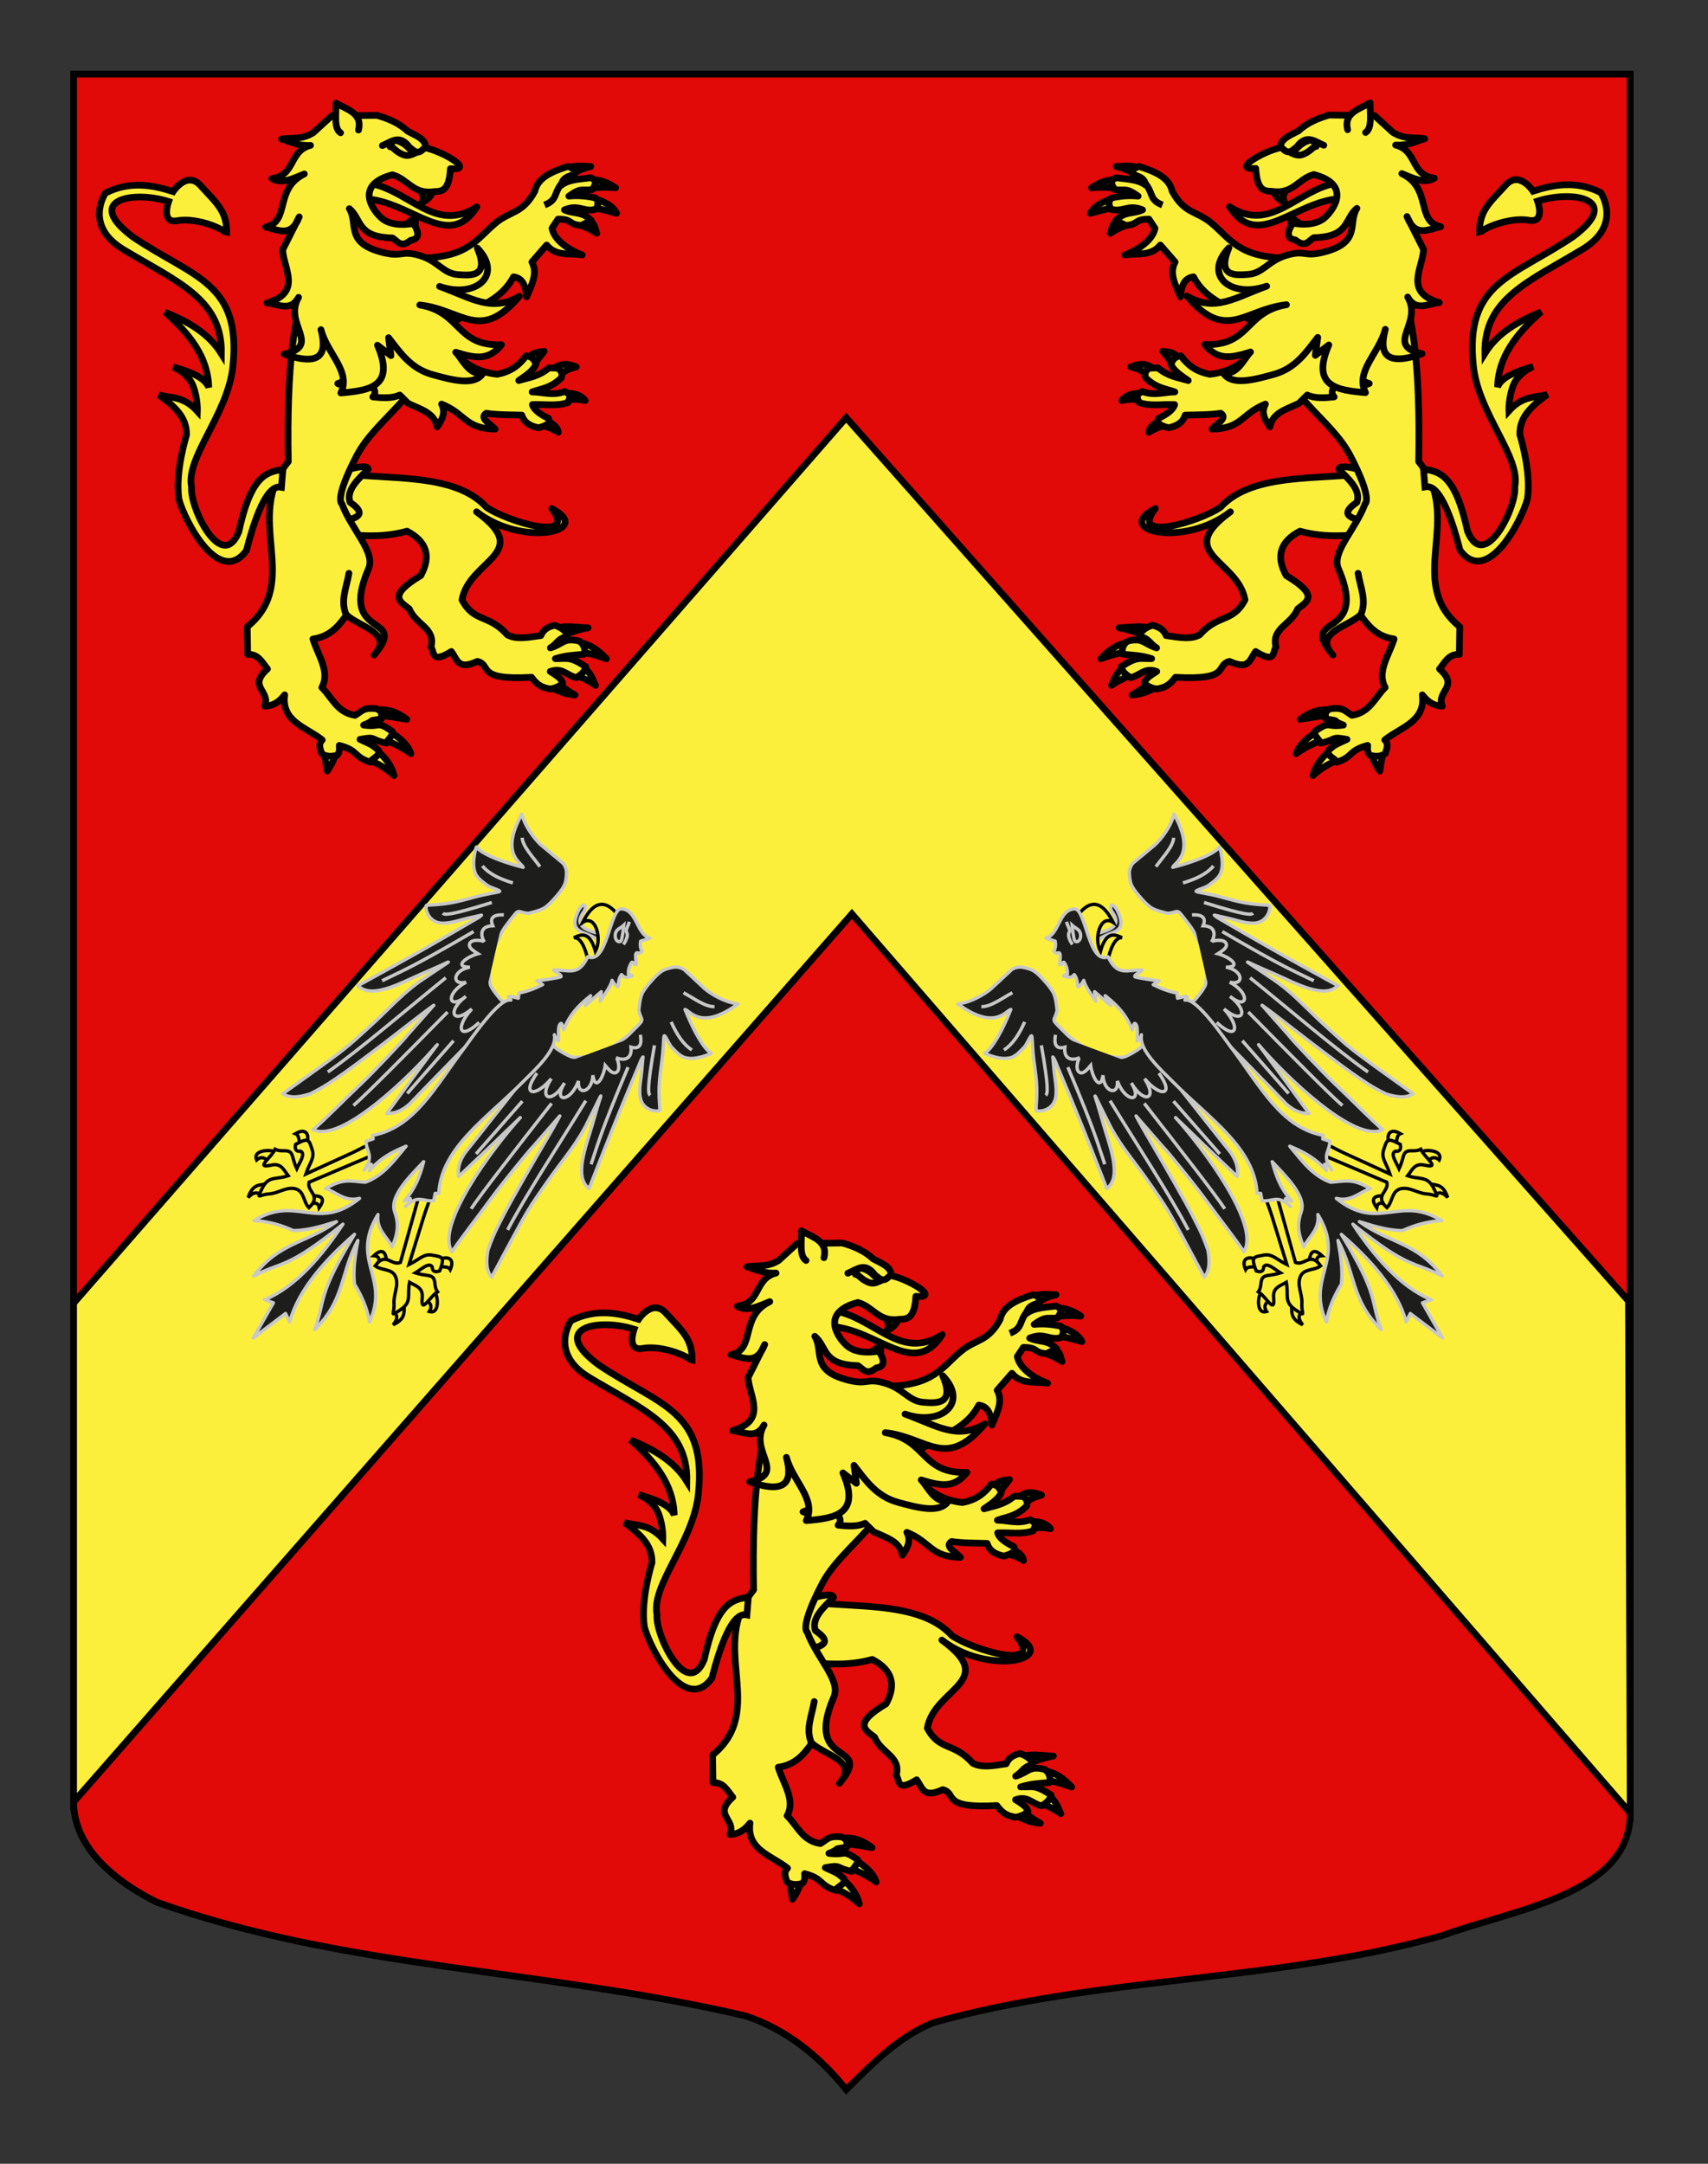 <?xml version="1.0" encoding="utf-8"?>
<!-- Generator: Adobe Illustrator 15.1.0, SVG Export Plug-In . SVG Version: 6.00 Build 0)  -->
<!DOCTYPE svg PUBLIC "-//W3C//DTD SVG 1.0//EN" "http://www.w3.org/TR/2001/REC-SVG-20010904/DTD/svg10.dtd">
<svg version="1.0" xmlns="http://www.w3.org/2000/svg" xmlns:xlink="http://www.w3.org/1999/xlink" x="0px" y="0px"
	 width="255.118px" height="323.149px" viewBox="0 0 255.118 323.149" enable-background="new 0 0 255.118 323.149"
	 xml:space="preserve">
<rect x="0" y="0" width="255.118" height="323.149" fill="#333333" stroke="none"/>
<g id="Calque_2">
	<path fill="#E20909" stroke="#000000" d="M10.994,11.075c78,0,154.505,0,232.505,0c0,135.583,0,149.083,0,259.75
		c0,12.043-17.099,14.25-28.1,18.25c-25,7-51,6-76,13c-5,2-9,6-13,10c-4-5-9-9-15-11c-30-7-60-7-88-17c-6-3-12.406-8-12.406-15
		C10.994,245.533,10.994,147.45,10.994,11.075z"/>
</g>
<g id="Calque_1">
	<g>
		<g>
			<polygon fill="#FCEF3C" stroke="#000000" points="243.239,194.297 126.39,62.38 10.994,194.63 10.994,269.113 127.247,136.488 
				243.5,270.761 			"/>
		</g>
	</g>
	<g>
		<path id="path3249" fill="#FCEF3C" stroke="#000000" stroke-linecap="round" stroke-linejoin="round" d="M166.569,29.572
			c-1.198,0.281-3.024,0.945-3.707,2.286c1.567-0.414,2.81-0.763,3.915-0.94L166.569,29.572z"/>
		<path id="path3247" fill="#FCEF3C" stroke="#000000" stroke-linecap="round" stroke-linejoin="round" d="M166.945,26.736
			c-1.214,0.206-2.054,0.071-3.923,1.317c1.62-0.149,3.329-0.105,4.36,0.291L166.945,26.736z"/>
		<path id="path3245" fill="#FCEF3C" stroke="#000000" stroke-linecap="round" stroke-linejoin="round" d="M170.355,25.193
			c-1.102-0.559-2.381-0.365-3.626-0.328c1.663,0.416,2.102,0.748,2.997,1.376L170.355,25.193z"/>
		<path id="path4220" fill="#FCEF3C" stroke="#000000" stroke-linecap="round" stroke-linejoin="round" d="M167.597,32.83
			c-1.588,0.485-1.362,0.831-1.771,2.015c1.519-1.03,2.449-1.04,3.094-1.678L167.597,32.83z"/>
		<path id="path3534" fill="#FCEF3C" stroke="#000000" stroke-linecap="round" stroke-linejoin="round" d="M171.679,101.72
			c-0.545,0.856-1.739,1.603-2.604,2.072c1.668-0.065,3.116-0.865,4.163-1.463L171.679,101.72z"/>
		<path id="path3532" fill="#FCEF3C" stroke="#000000" stroke-linecap="round" stroke-linejoin="round" d="M167.882,99.646
			c-1.208,0.742-1.477,1.955-1.862,2.722c1.022-0.765,1.858-0.996,2.9-1.629L167.882,99.646z"/>
		<path id="path3530" fill="#FCEF3C" stroke="#000000" stroke-linecap="round" stroke-linejoin="round" d="M168.655,95.96
			c-1.888,0.151-3.23,1.342-4.265,2.432c1.558-0.563,2.918-0.963,4.392-1.054C169.791,96.854,168.608,96.094,168.655,95.96z"/>
		<path id="path3528" fill="#FCEF3C" stroke="#000000" stroke-linecap="round" stroke-linejoin="round" d="M172.233,93.928
			c-1.694-0.605-3.34-0.201-5.108-0.173c1.877,0.344,3.357,0.961,4.742,1.644L172.233,93.928z"/>
		<path id="path3536" fill="#FCEF3C" stroke="#000000" stroke-linecap="round" stroke-linejoin="round" d="M198.542,105.998
			c-1.789-0.099-2.991,0.425-4.334,1.434c2.063-0.295,2.889-0.578,4.293-0.482L198.542,105.998z"/>
		<path id="path3538" fill="#FCEF3C" stroke="#000000" stroke-linecap="round" stroke-linejoin="round" d="M196.589,109.385
			c-1.187,0.685-2.543,1.801-2.998,3.178c1.212-0.902,2.463-1.454,3.59-1.961L196.589,109.385z"/>
		<path id="path3540" fill="#FCEF3C" stroke="#000000" stroke-linecap="round" stroke-linejoin="round" d="M198.471,112.253
			c-1.159,0.975-2.024,2.23-2.361,3.58c1.222-1.111,2.296-1.727,3.636-2.292L198.471,112.253z"/>
		<path id="path3542" fill="#FCEF3C" stroke="#000000" stroke-linecap="round" stroke-linejoin="round" d="M204.892,112.621
			c0.118,0.744,0.677,1.806,1.207,2.535l0.436-2.688L204.892,112.621z"/>
		<path id="path2264" fill="#FCEF3C" stroke="#000000" stroke-linecap="round" stroke-linejoin="round" d="M175.949,53.453
			c-0.672-1.015-1.488-0.824-2.262-0.989l1.482,1.919L175.949,53.453z"/>
		<path id="path2266" fill="#FCEF3C" stroke="#000000" stroke-linecap="round" stroke-linejoin="round" d="M172.707,55.248
			c-1.039-0.531-1.644-1.322-3.815-0.458c1.659,0.423,2.127,0.893,2.772,1.613L172.707,55.248z"/>
		<path id="path2268" fill="#FCEF3C" stroke="#000000" stroke-linecap="round" stroke-linejoin="round" d="M170.94,58.791
			c-1.229-0.157-2.598,0.003-3.381,1.027c0.897-0.202,1.8-0.269,2.712-0.015L170.94,58.791z"/>
		<path id="path2270" fill="#FCEF3C" stroke="#000000" stroke-linecap="round" stroke-linejoin="round" d="M173.315,62.824
			c-0.822,0.436-1.628,0.881-1.727,1.738c0.963-0.604,2.037-0.966,3.155-1.233L173.315,62.824z"/>
		<path id="path3243" fill="#FCEF3C" stroke="#000000" stroke-linecap="round" stroke-linejoin="round" d="M175.082,28.552
			c1.83,3.386,3.614,2.915,5.814,4.723c2.87,2.358,4.076,5.265,11.643,5.265l-2.072,11.366l-5.986-3.382
			c-1.211-0.936-4.481-1.861-6.215-5.177c-1.473,0.192-1.814,1.493-1.951,2.992c-0.718-1.749-1.734-3.506-0.792-5.208l-2.21-2.536
			c-1.385,1.741-3.487,1.171-5.315,1.487c2.351-0.897,4.216-2.368,4.517-3.99l-0.901-1.365c-2.291-0.001-1.452,0.792-3.43,0.936
			l-1.547-0.725c1.419-1.457,2.649-0.936,4.026-1.595c-2.18-0.916-2.963,0.43-4.712-0.097c-0.407-0.686-0.386-1.177,0.045-1.676
			c1.21-0.28,2.644-0.428,4.005-0.277c-1.926-1.379-1.934-0.739-3.508-0.986c-0.511-0.818-0.778-1.326,0.26-1.771
			c1.039,0.22,3.123,0.147,4.383,1.125c-0.166-0.95-0.716-1.263-1.96-1.601c0.247-1.052-0.316-0.669,0.955-1.207
			C172.693,25.664,174.657,26.577,175.082,28.552z"/>
		<path id="path3524" fill="#FCEF3C" stroke="#000000" stroke-linecap="round" stroke-linejoin="round" d="M204.437,70.627
			c-7.145,1.117-17.327-0.164-22.139,5.137c-3.117,2.129-13.718,5.327-9.737,0.182c-6.493,3.366,4.318,5.875,11.221,0.492
			c-8.577,6.249,1.097,7.125,2.179,13.152c-1.838,3.444-3.956,2.049-6.788,5.232c-1.304,0.677-2.729,0.437-4.989,0.099
			c-0.374-0.942-1.2-1.368-2.08-1.537c-0.908,0.301-1.954,0.962-1.82,1.709c1.379,0.25,1.357,0.974,2.478,1.668
			c-1.999-0.61-2.014-1.602-4.345-1.007c-0.911,0.668-0.843,1.562-0.689,1.958c1.984,0.181,2.66,0.168,4.29,0.656
			c-1.851,0.032-2.089-0.385-4.552,1.203c0.215,0.812,0.648,1.128,1.404,1.628c1.485-0.321,2.064-1.569,3.909-0.917
			c-1.726,1.056-1.678,1.332-1.855,1.708c0.332,0.419,0.898,0.735,1.8,0.904c1.617-0.193,2.256-0.957,2.85-1.746
			c8.461,0.494,5.871-1.816,8.078-2.375c2.935,1.34,2.957-0.192,3.902-1.472c3.101,1.941,2.49-0.041,3.046-0.66
			c-0.75-2.833,2.243-3.294,3.238-5.706c1.351-1.072,3.33-1.952-1.719-4.975c-1.568-2.849-0.928-5.072,2.054-6.633
			c4.937,1.374,8.858,0.236,13.289,0.354L204.437,70.627z"/>
		<path id="path3526" fill="#FCEF3C" stroke="#000000" stroke-linecap="round" stroke-linejoin="round" d="M199.965,70.067
			c1.574,1.572,3.312,3.127,2.717,4.938c-1.649,1.172-2.545,2.277,1.644,2.914l1.609-4.128l-3.285-3.762
			C200.728,69.546,200.014,69.647,199.965,70.067z"/>
		<path id="path3453" fill="#FCEF3C" stroke="#000000" stroke-linecap="round" stroke-linejoin="round" d="M189.035,49.358
			c2.36,9.658,9.611,12.891,12.637,18.674c3.452,6.607,2.221,7.214,2.221,7.214c-1.441,3.896-5.051,7.196-3.979,9.678
			c4.676,10.838-6.234,6.524-0.82,12.91c-2.956-3.277,2.117-4.176,4.116-5.992c1.177,1.679,2.48,3.236,5.018,3.59
			c-0.746,2.425-2.623,4.892-1.332,7.241c-1.535,1.503-2.296,3.766-4.971,4.155c-1.061-0.62-1.157-1.195-3.181-0.993
			c-1.09,0.478-0.677,1.092-0.752,1.533c2.623,0.399,0.539,0.092,2.666,0.922c-2.761,0.367-1.839-0.726-4.284,0.938
			c-0.157,0.673,0.751,1.256,0.873,1.762c2.505-0.52,1.425-1.048,3.947-0.564c-1.367,0.654-1.698,0.645-2.78,1.646
			c-0.254,0.948,1.148,1.201,1.205,1.767c2.548-0.77,1.758-1.771,4.67-2.512c-0.037,0.537-0.084,1.075,0.376,1.493
			c0.773,0.158,1.495,0.228,2.243-0.259c0.205-0.692,0.584-1.392-0.072-2.052c2.351-1.893,6.145-2.729,5.609-6.734
			c0.703,0.878,1.514,1.64,2.993,1.691c-0.957-2.281,2.607-2.87-0.425-5.564c0.812-0.949,1.344-2.253,2.959-2.17l0.062-4.124
			c-8.291-6.796,0.768-16.268-6.129-24.669c0.244-14.552-0.833-22.128-3.229-28.384L189.035,49.358z"/>
		<path id="path2262" fill="#FCEF3C" stroke="#000000" stroke-linecap="round" stroke-linejoin="round" d="M176.372,53.136
			c-1.123,0.181-1.182,0.74-1.474,1.215c0.299,0.922,1.447,1.699,2.588,2.479c-1.5-0.436-2.988-0.597-4.521-1.892l-1.3,0.048
			c-0.725,0.5-0.671,0.97-0.543,1.438c1.597,1.565,2.939,1.589,4.365,2.112c-1.617,0.017-3.112,0.611-4.887-0.075
			c-1.256,0.678-0.542,1.125-0.48,1.649c1.672,0.594,3.548,0.234,5.33,0.315c-0.186,0.727-1.076,1.41-2.42,2.065
			c-0.377,0.888,0.605,1.116,1.464,1.405c1.147-0.231,2.141-0.671,2.532-1.897c1.829-0.051,3.757-0.029,5.309-0.284
			c1.109,0.731-0.589,1.567-1.323,2.367c4.507-0.049,4.415-2.303,7.999-3.732c-0.693,1.317-0.045,2.369,0.67,3.409
			c0.372-2.118,2.48-2.631,4.318-3.509l1.256-1.25c1.177,0.529,2.59,0.435,4.026,0.28c-0.734-0.803-0.073-1.657,1.208-2.535
			c1.912,1.137,3.038,0.948,4.034,0.536c-4.161-1.338-1.177-5.453-1.288-8.365l-6.262-4.918l-11.348,9.953
			c-1.098,0.874-2.643,1.713-4.919,1.944C178.5,55.483,177.318,54.389,176.372,53.136z"/>
		<g id="g2235" transform="matrix(0.984,-0.176,0.176,0.984,-23.517,33.088)">
			<path id="path2476" fill="#FCEF3C" stroke="#000000" stroke-linecap="round" stroke-linejoin="round" d="M212.867,39.552
				c0.124-0.73-0.002-1.247,0.379-2.199c0.468,0.988,1.359,1.435,2.075,2.108"/>
			<path id="path3447" fill="#FCEF3C" stroke="#000000" stroke-linecap="round" stroke-linejoin="round" d="M220.859,33.639
				c-6.166-0.046-11.025,5.713-16.471,0.658c2.998,7.322,9.669,0.854,16.724,1.737L220.859,33.639z"/>
			<path id="path2474" fill="#FCEF3C" stroke="#000000" stroke-linecap="round" stroke-linejoin="round" d="M211.241,32.936
				c0.043,0.915,0.538,1.633,1.384,2.194c-0.358-1.172,0.601-1.778,1.211-2.535"/>
			<path id="path2462" fill="#FCEF3C" stroke="#000000" stroke-linecap="round" stroke-linejoin="round" d="M213.937,55.844
				l-0.826,2.581l2.26-1.177c-3.773,5.662,0.065,6.889,4.134,7.981c-0.972-3.451,3.012-5.381,4.583-8.792
				c-1.566,3.361-1.037,5.501,4.774,4.557c-5.421-2.242,0.97-4.389-0.634-8.719c0.802,2.409,2.854,1.507,4.513,1.653
				c-4.943-2.445-1.596-5.419-0.922-8.222l-1.577-5.283c0.641,3.358,2.822,2.436,4.693,2.374c-3.56-1.404-0.223-5.86-4.32-8.823
				c1.516,0.94,3.008,2.142,4.66,1.525c-3.467-1.075-1.727-4.484-4.823-5.89c1.812,0.427,3.028-0.015,4.445-0.165
				c-1.503-0.534-2.98-0.381-4.517-1.775l-2.26-2.951l-6.645-1.269c-1.739,0.184-3.426,0.541-4.931,1.52
				c-1.32,0.449-2.948,0.672-3.073,1.996c-2.653,0.065-8.002,2.052-4.208,2.403c-0.303,2.703,0.232,3.552,1.675,3.763
				c3.129,1.107,4.224-1.114,6.702-1.343c5.065,2.345,2.351,5.435,0.554,6.596c-1.953,1.262-4.912,0.002-4.912,0.002
				c-1.23,1.3-1.249,2.151-0.058,2.552c1.285,1.495,1.926,0.416,2.768,0.139c5.295,0.827,4.96-1.97,7.095-3.179
				c-1.779,1.978-0.171,5.155-6.085,5.57c-3.052,0.216-2.563-0.845-5.467-0.524c-2.905,0.32-3.926,2.032-6.148,1.808
				c-1.988-0.201-4.738-0.461-2.161-4.412c-4.62,3.375-1.003,7.524,4.545,6.629c-4.996,0.855-8.296,2.518-11.995-0.644
				c4.557,7.885,8.065,3.463,14.419,3.893c-6.368-0.038-6.38,5.149-13.061,3.705c1.5,2.797,3.665,2.65,6.531,2.305
				c-1.176,0.827-2.366,2.926-4.512,2.475c0.926,2.016,4.369,1.702,7.343,1.426C209.881,59.814,211.865,57.705,213.937,55.844z"/>
			<path id="path2472" fill="#FCEF3C" stroke="#000000" stroke-linecap="round" stroke-linejoin="round" d="M223.799,26.093
				c-0.18-2.574,2.196-2.706,4.017-3.367c-0.336,1.629-0.318,3.777-1.451,4.243"/>
			<path id="path3449" fill="#FCEF3C" stroke="#000000" stroke-linecap="round" stroke-linejoin="round" d="M213.783,27.207
				c0.729,1.097,1.39,0.399,2.065,0.094c1.791-1.746,2.832-0.314,4.031,0.451"/>
			<path id="path3451" fill="#FCEF3C" stroke="#000000" stroke-linecap="round" stroke-linejoin="round" d="M214.84,27.989
				c0.725,0.509,1.165,0.708,1.864,0.532c1.135-0.251,1.515-0.879,2.032-0.805c-0.017-0.451-0.083-0.886-0.8-1.086
				C216.212,26.882,216.252,27.467,214.84,27.989z"/>
			<path id="path2030" fill="#FCEF3C" stroke="#000000" d="M225.771,80.665c0.452,0.008,2.709-0.48,3.495,10.231
				c3.036,6.098,9.849-2.721,11.27-5.786c1.321-3.944,0.568-9.639,0.568-9.639c0.391-2.704,2.677-3.993,5.098-5.178
				c-1.936,0.143-3.655-0.492-6.077,1.39c0,0,0.256-1.895,1.308-3.63c1.051-1.735,3.42-2.259,3.42-2.259
				c-2.65,0.269-4.966,0.733-5.77,2.078c0.904-4.466,4.277-7.412,8.389-9.904c-3.584,0.76-6.932,1.92-9.37,4.622
				c1.279-8.107,8.499-9.433,17.159-12.762c6.498-2.498,4.113-7.829,4.113-7.829c-3.292-2.489-6.836-2.41-9.915-1.99
				c0,0-1.476-3.478-3.871-1.614c-2.776,2.164-4.685,3.07-5.135,6.587c-0.196-0.684,4.665-1.899,7.632-0.799
				c2.389,0.885,1.771-2.6,1.771-2.6c5.632-0.728,12.638,2.02,4.27,6.177c-9.945,4.401-17.136,3.797-18.047,16.409
				c-0.517,7.164,4.616,14.66,2.914,18.824c-0.224,3.023-6.686,11.867-8.116,5.348c-0.295-8.12-2.219-9.562-4.854-10.316
				L225.771,80.665z"/>
		</g>
		<path id="path3518" fill="#FCEF3C" stroke="#000000" stroke-linecap="round" stroke-linejoin="round" d="M203.234,91.86
			c0.967-2.121-0.05-4.166-0.386-6.238"/>
		<path id="path4248" fill="#FCEF3C" stroke="#000000" d="M170.992,27.299c1.379,1.643,0.613,2.521,2.638,3.319"/>
	</g>
	<g>
		<path id="path3249_1_" fill="#FCEF3C" stroke="#000000" stroke-linecap="round" stroke-linejoin="round" d="M88.398,29.572
			c1.198,0.281,3.024,0.945,3.707,2.286c-1.567-0.414-2.81-0.763-3.915-0.94L88.398,29.572z"/>
		<path id="path3247_1_" fill="#FCEF3C" stroke="#000000" stroke-linecap="round" stroke-linejoin="round" d="M88.022,26.736
			c1.214,0.206,2.054,0.071,3.923,1.317c-1.62-0.149-3.329-0.105-4.36,0.291L88.022,26.736z"/>
		<path id="path3245_1_" fill="#FCEF3C" stroke="#000000" stroke-linecap="round" stroke-linejoin="round" d="M84.612,25.193
			c1.102-0.559,2.381-0.365,3.626-0.328c-1.663,0.416-2.102,0.748-2.997,1.376L84.612,25.193z"/>
		<path id="path4220_1_" fill="#FCEF3C" stroke="#000000" stroke-linecap="round" stroke-linejoin="round" d="M87.37,32.83
			c1.588,0.485,1.362,0.831,1.771,2.015c-1.519-1.03-2.449-1.04-3.094-1.678L87.37,32.83z"/>
		<path id="path3534_1_" fill="#FCEF3C" stroke="#000000" stroke-linecap="round" stroke-linejoin="round" d="M83.288,101.72
			c0.545,0.856,1.739,1.603,2.604,2.072c-1.668-0.065-3.116-0.865-4.163-1.463L83.288,101.72z"/>
		<path id="path3532_1_" fill="#FCEF3C" stroke="#000000" stroke-linecap="round" stroke-linejoin="round" d="M87.084,99.646
			c1.208,0.742,1.477,1.955,1.862,2.722c-1.022-0.765-1.858-0.996-2.9-1.629L87.084,99.646z"/>
		<path id="path3530_1_" fill="#FCEF3C" stroke="#000000" stroke-linecap="round" stroke-linejoin="round" d="M86.312,95.96
			c1.888,0.151,3.23,1.342,4.265,2.432c-1.558-0.563-2.918-0.963-4.392-1.054C85.176,96.854,86.359,96.094,86.312,95.96z"/>
		<path id="path3528_1_" fill="#FCEF3C" stroke="#000000" stroke-linecap="round" stroke-linejoin="round" d="M82.734,93.928
			c1.694-0.605,3.34-0.201,5.108-0.173c-1.877,0.344-3.357,0.961-4.742,1.644L82.734,93.928z"/>
		<path id="path3536_1_" fill="#FCEF3C" stroke="#000000" stroke-linecap="round" stroke-linejoin="round" d="M56.424,105.998
			c1.789-0.099,2.991,0.425,4.334,1.434c-2.063-0.295-2.889-0.578-4.293-0.482L56.424,105.998z"/>
		<path id="path3538_1_" fill="#FCEF3C" stroke="#000000" stroke-linecap="round" stroke-linejoin="round" d="M58.377,109.385
			c1.187,0.685,2.543,1.801,2.998,3.178c-1.212-0.902-2.463-1.454-3.59-1.961L58.377,109.385z"/>
		<path id="path3540_1_" fill="#FCEF3C" stroke="#000000" stroke-linecap="round" stroke-linejoin="round" d="M56.496,112.253
			c1.159,0.975,2.024,2.23,2.361,3.58c-1.222-1.111-2.296-1.727-3.636-2.292L56.496,112.253z"/>
		<path id="path3542_1_" fill="#FCEF3C" stroke="#000000" stroke-linecap="round" stroke-linejoin="round" d="M50.075,112.621
			c-0.118,0.744-0.677,1.806-1.207,2.535l-0.436-2.688L50.075,112.621z"/>
		<path id="path2264_1_" fill="#FCEF3C" stroke="#000000" stroke-linecap="round" stroke-linejoin="round" d="M79.018,53.453
			c0.672-1.015,1.488-0.824,2.262-0.989l-1.482,1.919L79.018,53.453z"/>
		<path id="path2266_1_" fill="#FCEF3C" stroke="#000000" stroke-linecap="round" stroke-linejoin="round" d="M82.26,55.248
			c1.039-0.531,1.644-1.322,3.815-0.458c-1.659,0.423-2.127,0.893-2.772,1.613L82.26,55.248z"/>
		<path id="path2268_1_" fill="#FCEF3C" stroke="#000000" stroke-linecap="round" stroke-linejoin="round" d="M84.027,58.791
			c1.229-0.157,2.598,0.003,3.381,1.027c-0.897-0.202-1.8-0.269-2.712-0.015L84.027,58.791z"/>
		<path id="path2270_1_" fill="#FCEF3C" stroke="#000000" stroke-linecap="round" stroke-linejoin="round" d="M81.652,62.824
			c0.822,0.436,1.628,0.881,1.727,1.738c-0.963-0.604-2.037-0.966-3.155-1.233L81.652,62.824z"/>
		<path id="path3243_1_" fill="#FCEF3C" stroke="#000000" stroke-linecap="round" stroke-linejoin="round" d="M79.885,28.552
			c-1.83,3.386-3.614,2.915-5.814,4.723c-2.87,2.358-4.076,5.265-11.643,5.265L64.5,49.906l5.986-3.382
			c1.211-0.936,4.481-1.861,6.215-5.177c1.473,0.192,1.814,1.493,1.951,2.992c0.718-1.749,1.734-3.506,0.792-5.208l2.21-2.536
			c1.385,1.741,3.487,1.171,5.315,1.487c-2.351-0.897-4.216-2.368-4.517-3.99l0.901-1.365c2.291-0.001,1.452,0.792,3.43,0.936
			l1.547-0.725c-1.419-1.457-2.649-0.936-4.026-1.595c2.18-0.916,2.963,0.43,4.712-0.097c0.407-0.686,0.386-1.177-0.045-1.676
			c-1.21-0.28-2.644-0.428-4.005-0.277c1.926-1.379,1.934-0.739,3.508-0.986c0.511-0.818,0.778-1.326-0.26-1.771
			c-1.039,0.22-3.123,0.147-4.383,1.125c0.166-0.95,0.716-1.263,1.96-1.601c-0.247-1.052,0.316-0.669-0.955-1.207
			C82.274,25.664,80.31,26.577,79.885,28.552z"/>
		<path id="path3524_1_" fill="#FCEF3C" stroke="#000000" stroke-linecap="round" stroke-linejoin="round" d="M50.53,70.627
			c7.145,1.117,17.327-0.164,22.139,5.137c3.117,2.129,13.718,5.327,9.737,0.182c6.493,3.366-4.318,5.875-11.221,0.492
			c8.577,6.249-1.097,7.125-2.179,13.152c1.838,3.444,3.956,2.049,6.788,5.232c1.304,0.677,2.729,0.437,4.989,0.099
			c0.374-0.942,1.2-1.368,2.08-1.537c0.908,0.301,1.954,0.962,1.82,1.709c-1.379,0.25-1.357,0.974-2.478,1.668
			c1.999-0.61,2.014-1.602,4.345-1.007c0.911,0.668,0.843,1.562,0.689,1.958c-1.984,0.181-2.66,0.168-4.29,0.656
			c1.851,0.032,2.089-0.385,4.552,1.203c-0.215,0.812-0.648,1.128-1.404,1.628c-1.485-0.321-2.064-1.569-3.909-0.917
			c1.726,1.056,1.678,1.332,1.855,1.708c-0.332,0.419-0.898,0.735-1.8,0.904c-1.617-0.193-2.256-0.957-2.85-1.746
			c-8.461,0.494-5.871-1.816-8.078-2.375c-2.935,1.34-2.957-0.192-3.902-1.472c-3.101,1.941-2.49-0.041-3.046-0.66
			c0.75-2.833-2.243-3.294-3.238-5.706c-1.351-1.072-3.33-1.952,1.719-4.975c1.568-2.849,0.928-5.072-2.054-6.633
			c-4.937,1.374-8.858,0.236-13.289,0.354L50.53,70.627z"/>
		<path id="path3526_1_" fill="#FCEF3C" stroke="#000000" stroke-linecap="round" stroke-linejoin="round" d="M55.001,70.067
			c-1.574,1.572-3.312,3.127-2.717,4.938c1.649,1.172,2.545,2.277-1.644,2.914l-1.609-4.128l3.285-3.762
			C54.239,69.546,54.953,69.647,55.001,70.067z"/>
		<path id="path3453_1_" fill="#FCEF3C" stroke="#000000" stroke-linecap="round" stroke-linejoin="round" d="M65.932,49.358
			c-2.36,9.658-9.611,12.891-12.637,18.674c-3.452,6.607-2.221,7.214-2.221,7.214c1.441,3.896,5.051,7.196,3.979,9.678
			c-4.676,10.838,6.234,6.524,0.82,12.91c2.956-3.277-2.117-4.176-4.116-5.992c-1.177,1.679-2.48,3.236-5.018,3.59
			c0.746,2.425,2.623,4.892,1.332,7.241c1.535,1.503,2.296,3.766,4.971,4.155c1.061-0.62,1.157-1.195,3.181-0.993
			c1.09,0.478,0.677,1.092,0.752,1.533c-2.623,0.399-0.539,0.092-2.666,0.922c2.761,0.367,1.839-0.726,4.284,0.938
			c0.157,0.673-0.751,1.256-0.873,1.762c-2.505-0.52-1.425-1.048-3.947-0.564c1.367,0.654,1.698,0.645,2.78,1.646
			c0.254,0.948-1.148,1.201-1.205,1.767c-2.548-0.77-1.758-1.771-4.67-2.512c0.037,0.537,0.084,1.075-0.376,1.493
			c-0.773,0.158-1.495,0.228-2.243-0.259c-0.205-0.692-0.584-1.392,0.072-2.052c-2.351-1.893-6.145-2.729-5.609-6.734
			c-0.703,0.878-1.514,1.64-2.993,1.691c0.957-2.281-2.607-2.87,0.425-5.564c-0.812-0.949-1.344-2.253-2.959-2.17l-0.062-4.124
			c8.291-6.796-0.768-16.268,6.129-24.669c-0.244-14.552,0.833-22.128,3.229-28.384L65.932,49.358z"/>
		<path id="path2262_1_" fill="#FCEF3C" stroke="#000000" stroke-linecap="round" stroke-linejoin="round" d="M78.595,53.136
			c1.123,0.181,1.182,0.74,1.474,1.215c-0.299,0.922-1.447,1.699-2.588,2.479c1.5-0.436,2.988-0.597,4.521-1.892l1.3,0.048
			c0.725,0.5,0.671,0.97,0.543,1.438c-1.597,1.565-2.939,1.589-4.365,2.112c1.617,0.017,3.112,0.611,4.887-0.075
			c1.256,0.678,0.542,1.125,0.48,1.649c-1.672,0.594-3.548,0.234-5.33,0.315c0.186,0.727,1.076,1.41,2.42,2.065
			c0.377,0.888-0.605,1.116-1.464,1.405c-1.147-0.231-2.141-0.671-2.532-1.897c-1.829-0.051-3.757-0.029-5.309-0.284
			c-1.109,0.731,0.589,1.567,1.323,2.367c-4.507-0.049-4.415-2.303-7.999-3.732c0.693,1.317,0.045,2.369-0.67,3.409
			c-0.372-2.118-2.48-2.631-4.318-3.509L59.711,59c-1.177,0.529-2.59,0.435-4.026,0.28c0.734-0.803,0.073-1.657-1.208-2.535
			c-1.912,1.137-3.038,0.948-4.034,0.536c4.161-1.338,1.177-5.453,1.288-8.365l6.262-4.918L69.34,53.95
			c1.098,0.874,2.643,1.713,4.919,1.944C76.467,55.483,77.649,54.389,78.595,53.136z"/>
		<g id="g2235_1_" transform="matrix(0.984,-0.176,0.176,0.984,-23.517,33.088)">
			<path id="path2476_1_" fill="#FCEF3C" stroke="#000000" stroke-linecap="round" stroke-linejoin="round" d="M83.896,16.525
				c0.136-0.728,0.434-1.169,0.406-2.194c-0.781,0.765-1.771,0.876-2.676,1.26"/>
			<path id="path3447_1_" fill="#FCEF3C" stroke="#000000" stroke-linecap="round" stroke-linejoin="round" d="M78.445,8.212
				c5.801,2.09,8.367,9.176,15.225,6.317c-5.347,5.832-9.367-2.545-16.291-4.158L78.445,8.212z"/>
			<path id="path2474_1_" fill="#FCEF3C" stroke="#000000" stroke-linecap="round" stroke-linejoin="round" d="M87.713,10.88
				c-0.357,0.844-1.07,1.346-2.058,1.58c0.742-0.976,0.051-1.876-0.259-2.797"/>
			<path id="path2462_1_" fill="#FCEF3C" stroke="#000000" stroke-linecap="round" stroke-linejoin="round" d="M77.255,31.44
				l-0.118,2.707l-1.713-1.886c1.58,6.618-2.445,6.441-6.641,6.057c2.106-2.902-0.964-6.091-1.258-9.835
				c0.306,3.695-0.931,5.52-6.056,2.623c5.862-0.228,0.609-4.454,3.612-7.961c-1.586,1.983-3.199,0.426-4.806-0.011
				c5.484-0.583,3.372-4.531,3.71-7.395l3.308-4.411c-1.764,2.928-3.49,1.309-5.225,0.604c3.826-0.086,2.237-5.421,7.107-6.783
				c-1.747,0.357-3.564,0.969-4.9-0.182c3.625,0.191,3.172-3.609,6.563-3.857c-1.847-0.227-2.836-1.062-4.113-1.693
				c1.595,0.019,2.928,0.674,4.852-0.102l3.141-1.987l6.674,1.109c1.568,0.775,3.027,1.693,4.1,3.132
				c1.083,0.878,2.533,1.651,2.192,2.936c2.467,0.979,6.797,4.695,3.116,3.711c-0.651,2.641-1.447,3.252-2.874,2.95
				c-3.318-0.044-3.577-2.507-5.823-3.579c-5.564,0.448-4.086,4.286-2.803,5.997c1.396,1.86,4.608,1.702,4.608,1.702
				c0.704,1.645,0.428,2.45-0.829,2.414c-1.723,0.958-1.951-0.276-2.645-0.827c-5.254-1.057-3.971-3.565-5.557-5.438
				c0.984,2.471-1.623,4.895,3.782,7.332c2.789,1.259,2.697,0.094,5.31,1.4c2.615,1.306,2.98,3.265,5.142,3.824
				c1.935,0.499,4.605,1.207,3.554-3.392c3.167,4.765-1.663,7.406-6.558,4.646c4.391,2.531,6.912,5.234,11.477,3.547
				c-7.004,5.821-8.765,0.458-14.875-1.337c5.988,2.168,4.204,7.039,10.971,7.996c-2.375,2.105-4.356,1.218-6.926-0.097
				c0.818,1.183,1.207,3.564,3.377,3.884c-1.566,1.571-4.688,0.084-7.383-1.203C79.687,36.568,78.555,33.903,77.255,31.44z"/>
			<path id="path2472_1_" fill="#FCEF3C" stroke="#000000" stroke-linecap="round" stroke-linejoin="round" d="M78.298,0.114
				c1.06-2.352-1.124-3.299-2.603-4.549c-0.249,1.645-1.008,3.654-0.107,4.483"/>
			<path id="path3449_1_" fill="#FCEF3C" stroke="#000000" stroke-linecap="round" stroke-linejoin="round" d="M87.31,4.626
				C86.246,5.403,85.867,4.52,85.339,4c-1.076-2.258-2.548-1.274-3.938-0.972"/>
			<path id="path3451_1_" fill="#FCEF3C" stroke="#000000" stroke-linecap="round" stroke-linejoin="round" d="M86.048,4.993
				c-0.856,0.227-1.338,0.261-1.933-0.146c-0.978-0.628-1.117-1.349-1.627-1.459c0.172-0.418,0.384-0.802,1.126-0.742
				C85.143,3.481,84.903,4.015,86.048,4.993z"/>
			<path id="path2030_1_" fill="#FCEF3C" stroke="#000000" d="M57.563,50.633c-0.427-0.149-2.375-1.388-6.82,8.389
				c-4.959,4.671-8.299-5.962-8.571-9.328c0.125-4.158,2.802-9.24,2.802-9.24c0.569-2.672-1.13-4.673-2.991-6.622
				c1.767,0.804,3.599,0.803,5.221,3.407c0,0,0.416-1.866,0.029-3.859c-0.385-1.991-2.427-3.303-2.427-3.303
				c2.393,1.169,4.405,2.406,4.694,3.946c0.698-4.503-1.447-8.434-4.443-12.195c3.099,1.954,5.839,4.201,7.192,7.579
				c1.606-8.049-4.71-11.792-11.682-17.912c-5.232-4.593-1.15-8.768-1.15-8.768c3.949-1.196,7.248,0.104,9.991,1.565
				c0,0,2.589-2.752,4.191-0.175c1.856,2.991,3.333,4.502,2.538,7.957c0.421-0.574-3.72-3.396-6.884-3.391
				c-2.548,0.003-0.762-3.052-0.762-3.052c-5.032-2.632-12.557-2.478-6.144,4.318c7.808,7.57,14.764,9.492,11.253,21.641
				c-1.994,6.9-9.404,12.157-9.249,16.653c-0.836,2.914,2.166,13.448,5.764,7.826c3.087-7.516,5.391-8.204,8.124-7.998
				L57.563,50.633z"/>
		</g>
		<path id="path3518_1_" fill="#FCEF3C" stroke="#000000" stroke-linecap="round" stroke-linejoin="round" d="M51.733,91.86
			c-0.967-2.121,0.05-4.166,0.386-6.238"/>
		<path id="path4248_1_" fill="#FCEF3C" stroke="#000000" d="M83.975,27.299c-1.379,1.643-0.613,2.521-2.638,3.319"/>
	</g>
	<g>
		<path id="path3249_2_" fill="#FCEF3C" stroke="#000000" stroke-linecap="round" stroke-linejoin="round" d="M157.898,198.072
			c1.198,0.28,3.024,0.945,3.707,2.286c-1.567-0.414-2.81-0.764-3.915-0.94L157.898,198.072z"/>
		<path id="path3247_2_" fill="#FCEF3C" stroke="#000000" stroke-linecap="round" stroke-linejoin="round" d="M157.522,195.236
			c1.214,0.206,2.054,0.071,3.923,1.317c-1.62-0.149-3.329-0.105-4.36,0.291L157.522,195.236z"/>
		<path id="path3245_2_" fill="#FCEF3C" stroke="#000000" stroke-linecap="round" stroke-linejoin="round" d="M154.112,193.693
			c1.102-0.56,2.381-0.365,3.626-0.327c-1.663,0.416-2.102,0.747-2.997,1.376L154.112,193.693z"/>
		<path id="path4220_2_" fill="#FCEF3C" stroke="#000000" stroke-linecap="round" stroke-linejoin="round" d="M156.87,201.33
			c1.588,0.485,1.362,0.831,1.771,2.015c-1.519-1.029-2.449-1.039-3.094-1.678L156.87,201.33z"/>
		<path id="path3534_2_" fill="#FCEF3C" stroke="#000000" stroke-linecap="round" stroke-linejoin="round" d="M152.788,270.22
			c0.545,0.856,1.739,1.603,2.604,2.072c-1.668-0.065-3.116-0.865-4.163-1.463L152.788,270.22z"/>
		<path id="path3532_2_" fill="#FCEF3C" stroke="#000000" stroke-linecap="round" stroke-linejoin="round" d="M156.584,268.146
			c1.208,0.742,1.477,1.955,1.862,2.722c-1.022-0.766-1.858-0.996-2.9-1.629L156.584,268.146z"/>
		<path id="path3530_2_" fill="#FCEF3C" stroke="#000000" stroke-linecap="round" stroke-linejoin="round" d="M155.812,264.46
			c1.888,0.15,3.23,1.342,4.265,2.432c-1.558-0.563-2.918-0.963-4.392-1.055C154.676,265.354,155.859,264.595,155.812,264.46z"/>
		<path id="path3528_2_" fill="#FCEF3C" stroke="#000000" stroke-linecap="round" stroke-linejoin="round" d="M152.234,262.428
			c1.694-0.604,3.34-0.201,5.108-0.173c-1.877,0.344-3.357,0.961-4.742,1.644L152.234,262.428z"/>
		<path id="path3536_2_" fill="#FCEF3C" stroke="#000000" stroke-linecap="round" stroke-linejoin="round" d="M125.924,274.498
			c1.789-0.099,2.991,0.425,4.334,1.434c-2.063-0.295-2.889-0.578-4.293-0.482L125.924,274.498z"/>
		<path id="path3538_2_" fill="#FCEF3C" stroke="#000000" stroke-linecap="round" stroke-linejoin="round" d="M127.877,277.886
			c1.187,0.685,2.543,1.801,2.998,3.178c-1.212-0.902-2.463-1.455-3.59-1.961L127.877,277.886z"/>
		<path id="path3540_2_" fill="#FCEF3C" stroke="#000000" stroke-linecap="round" stroke-linejoin="round" d="M125.996,280.753
			c1.159,0.976,2.024,2.23,2.361,3.58c-1.222-1.11-2.296-1.727-3.636-2.291L125.996,280.753z"/>
		<path id="path3542_2_" fill="#FCEF3C" stroke="#000000" stroke-linecap="round" stroke-linejoin="round" d="M119.575,281.121
			c-0.118,0.744-0.677,1.806-1.207,2.534l-0.436-2.688L119.575,281.121z"/>
		<path id="path2264_2_" fill="#FCEF3C" stroke="#000000" stroke-linecap="round" stroke-linejoin="round" d="M148.518,221.952
			c0.672-1.015,1.488-0.823,2.262-0.988l-1.482,1.92L148.518,221.952z"/>
		<path id="path2266_2_" fill="#FCEF3C" stroke="#000000" stroke-linecap="round" stroke-linejoin="round" d="M151.76,223.748
			c1.039-0.53,1.644-1.322,3.815-0.458c-1.659,0.424-2.127,0.893-2.772,1.613L151.76,223.748z"/>
		<path id="path2268_2_" fill="#FCEF3C" stroke="#000000" stroke-linecap="round" stroke-linejoin="round" d="M153.527,227.291
			c1.229-0.157,2.598,0.003,3.381,1.027c-0.897-0.202-1.8-0.269-2.712-0.015L153.527,227.291z"/>
		<path id="path2270_2_" fill="#FCEF3C" stroke="#000000" stroke-linecap="round" stroke-linejoin="round" d="M151.152,231.323
			c0.822,0.437,1.628,0.881,1.727,1.738c-0.963-0.604-2.037-0.966-3.155-1.232L151.152,231.323z"/>
		<path id="path3243_2_" fill="#FCEF3C" stroke="#000000" stroke-linecap="round" stroke-linejoin="round" d="M149.385,197.052
			c-1.83,3.387-3.614,2.915-5.814,4.723c-2.87,2.358-4.076,5.266-11.643,5.266L134,218.405l5.986-3.381
			c1.211-0.937,4.481-1.861,6.215-5.178c1.473,0.192,1.814,1.493,1.951,2.992c0.718-1.748,1.734-3.506,0.792-5.208l2.21-2.536
			c1.385,1.74,3.487,1.172,5.315,1.486c-2.351-0.896-4.216-2.367-4.517-3.989l0.901-1.364c2.291-0.002,1.452,0.791,3.43,0.936
			l1.547-0.725c-1.419-1.457-2.649-0.936-4.026-1.596c2.18-0.915,2.963,0.431,4.712-0.096c0.407-0.686,0.386-1.178-0.045-1.676
			c-1.21-0.281-2.644-0.428-4.005-0.277c1.926-1.379,1.934-0.739,3.508-0.986c0.511-0.818,0.778-1.326-0.26-1.771
			c-1.039,0.22-3.123,0.147-4.383,1.125c0.166-0.95,0.716-1.263,1.96-1.601c-0.247-1.053,0.316-0.67-0.955-1.207
			C151.774,194.164,149.81,195.077,149.385,197.052z"/>
		<path id="path3524_2_" fill="#FCEF3C" stroke="#000000" stroke-linecap="round" stroke-linejoin="round" d="M120.03,239.128
			c7.145,1.116,17.327-0.164,22.139,5.137c3.117,2.129,13.718,5.327,9.737,0.182c6.493,3.366-4.318,5.875-11.221,0.492
			c8.577,6.248-1.097,7.125-2.179,13.152c1.838,3.443,3.956,2.049,6.788,5.232c1.304,0.677,2.729,0.437,4.989,0.098
			c0.374-0.941,1.2-1.367,2.08-1.537c0.908,0.302,1.954,0.963,1.82,1.709c-1.379,0.251-1.357,0.975-2.478,1.668
			c1.999-0.609,2.014-1.602,4.345-1.007c0.911,0.669,0.843,1.562,0.689,1.958c-1.984,0.182-2.66,0.168-4.29,0.656
			c1.851,0.031,2.089-0.386,4.552,1.203c-0.215,0.812-0.648,1.127-1.404,1.627c-1.485-0.32-2.064-1.568-3.909-0.916
			c1.726,1.055,1.678,1.332,1.855,1.708c-0.332,0.419-0.898,0.735-1.8,0.904c-1.617-0.192-2.256-0.956-2.85-1.745
			c-8.461,0.493-5.871-1.816-8.078-2.375c-2.935,1.34-2.957-0.192-3.902-1.473c-3.101,1.941-2.49-0.041-3.046-0.66
			c0.75-2.834-2.243-3.294-3.238-5.706c-1.351-1.072-3.33-1.952,1.719-4.975c1.568-2.849,0.928-5.071-2.054-6.634
			c-4.937,1.374-8.858,0.236-13.289,0.354L120.03,239.128z"/>
		<path id="path3526_2_" fill="#FCEF3C" stroke="#000000" stroke-linecap="round" stroke-linejoin="round" d="M124.501,238.567
			c-1.574,1.572-3.312,3.127-2.717,4.938c1.649,1.172,2.545,2.276-1.644,2.913l-1.609-4.128l3.285-3.763
			C123.739,238.046,124.453,238.147,124.501,238.567z"/>
		<path id="path3453_2_" fill="#FCEF3C" stroke="#000000" stroke-linecap="round" stroke-linejoin="round" d="M135.432,217.858
			c-2.36,9.658-9.611,12.891-12.637,18.674c-3.452,6.607-2.221,7.215-2.221,7.215c1.441,3.896,5.051,7.196,3.979,9.678
			c-4.676,10.838,6.234,6.524,0.82,12.91c2.956-3.277-2.117-4.176-4.116-5.992c-1.177,1.68-2.48,3.236-5.018,3.59
			c0.746,2.425,2.623,4.892,1.332,7.241c1.535,1.503,2.296,3.767,4.971,4.155c1.061-0.62,1.157-1.195,3.181-0.994
			c1.09,0.479,0.677,1.093,0.752,1.533c-2.623,0.399-0.539,0.092-2.666,0.922c2.761,0.367,1.839-0.726,4.284,0.938
			c0.157,0.673-0.751,1.257-0.873,1.762c-2.505-0.52-1.425-1.048-3.947-0.563c1.367,0.654,1.698,0.645,2.78,1.646
			c0.254,0.948-1.148,1.2-1.205,1.767c-2.548-0.77-1.758-1.771-4.67-2.512c0.037,0.537,0.084,1.074-0.376,1.492
			c-0.773,0.158-1.495,0.229-2.243-0.259c-0.205-0.692-0.584-1.392,0.072-2.052c-2.351-1.893-6.145-2.729-5.609-6.734
			c-0.703,0.879-1.514,1.641-2.993,1.691c0.957-2.281-2.607-2.869,0.425-5.564c-0.812-0.948-1.344-2.252-2.959-2.17l-0.062-4.124
			c8.291-6.796-0.768-16.269,6.129-24.669c-0.244-14.552,0.833-22.128,3.229-28.384L135.432,217.858z"/>
		<path id="path2262_2_" fill="#FCEF3C" stroke="#000000" stroke-linecap="round" stroke-linejoin="round" d="M148.095,221.636
			c1.123,0.182,1.182,0.74,1.474,1.215c-0.299,0.923-1.447,1.699-2.588,2.479c1.5-0.436,2.988-0.596,4.521-1.891l1.3,0.048
			c0.725,0.499,0.671,0.97,0.543,1.438c-1.597,1.565-2.939,1.589-4.365,2.112c1.617,0.018,3.112,0.611,4.887-0.075
			c1.256,0.678,0.542,1.125,0.48,1.649c-1.672,0.594-3.548,0.234-5.33,0.315c0.186,0.727,1.076,1.41,2.42,2.065
			c0.377,0.887-0.605,1.115-1.464,1.404c-1.147-0.231-2.141-0.671-2.532-1.897c-1.829-0.052-3.757-0.029-5.309-0.284
			c-1.109,0.731,0.589,1.568,1.323,2.367c-4.507-0.049-4.415-2.303-7.999-3.732c0.693,1.317,0.045,2.369-0.67,3.409
			c-0.372-2.118-2.48-2.631-4.318-3.509l-1.256-1.25c-1.177,0.529-2.59,0.436-4.026,0.28c0.734-0.804,0.073-1.657-1.208-2.535
			c-1.912,1.138-3.038,0.948-4.034,0.536c4.161-1.338,1.177-5.453,1.288-8.365l6.262-4.918l11.348,9.953
			c1.098,0.873,2.643,1.713,4.919,1.943C145.967,223.983,147.149,222.889,148.095,221.636z"/>
		<g id="g2235_2_" transform="matrix(0.984,-0.176,0.176,0.984,-23.517,33.088)">
			<path id="path2476_2_" fill="#FCEF3C" stroke="#000000" stroke-linecap="round" stroke-linejoin="round" d="M122.698,194.618
				c0.136-0.728,0.434-1.169,0.406-2.194c-0.781,0.765-1.771,0.876-2.676,1.26"/>
			<path id="path3447_2_" fill="#FCEF3C" stroke="#000000" stroke-linecap="round" stroke-linejoin="round" d="M117.246,186.304
				c5.801,2.09,8.367,9.176,15.225,6.317c-5.347,5.832-9.367-2.545-16.291-4.159L117.246,186.304z"/>
			<path id="path2474_2_" fill="#FCEF3C" stroke="#000000" stroke-linecap="round" stroke-linejoin="round" d="M126.514,188.973
				c-0.357,0.844-1.07,1.346-2.058,1.58c0.742-0.976,0.051-1.877-0.259-2.797"/>
			<path id="path2462_2_" fill="#FCEF3C" stroke="#000000" stroke-linecap="round" stroke-linejoin="round" d="M116.057,209.532
				l-0.118,2.707l-1.713-1.886c1.58,6.618-2.445,6.441-6.641,6.057c2.106-2.902-0.964-6.091-1.258-9.834
				c0.306,3.695-0.931,5.52-6.056,2.623c5.862-0.227,0.609-4.454,3.612-7.961c-1.586,1.984-3.199,0.426-4.806-0.011
				c5.484-0.583,3.372-4.531,3.71-7.396l3.308-4.411c-1.764,2.929-3.491,1.309-5.225,0.605c3.826-0.087,2.237-5.422,7.107-6.784
				c-1.747,0.358-3.564,0.969-4.9-0.181c3.625,0.191,3.172-3.609,6.563-3.857c-1.847-0.227-2.836-1.063-4.113-1.694
				c1.595,0.02,2.928,0.675,4.852-0.102l3.141-1.988l6.673,1.11c1.568,0.774,3.027,1.693,4.1,3.132
				c1.083,0.878,2.534,1.651,2.192,2.936c2.467,0.979,6.797,4.695,3.116,3.711c-0.651,2.642-1.447,3.252-2.874,2.951
				c-3.318-0.045-3.577-2.508-5.823-3.579c-5.564,0.447-4.086,4.286-2.803,5.996c1.396,1.86,4.608,1.702,4.608,1.702
				c0.704,1.645,0.428,2.45-0.829,2.414c-1.722,0.957-1.95-0.277-2.645-0.827c-5.254-1.057-3.971-3.566-5.556-5.438
				c0.984,2.471-1.623,4.895,3.782,7.332c2.789,1.26,2.697,0.095,5.31,1.4c2.615,1.306,2.98,3.265,5.142,3.824
				c1.935,0.499,4.605,1.207,3.554-3.392c3.167,4.766-1.663,7.407-6.558,4.646c4.391,2.532,6.912,5.234,11.477,3.547
				c-7.004,5.82-8.765,0.458-14.876-1.337c5.988,2.167,4.204,7.038,10.971,7.996c-2.375,2.105-4.356,1.218-6.926-0.098
				c0.818,1.183,1.207,3.564,3.377,3.883c-1.566,1.57-4.688,0.085-7.383-1.203C118.488,214.661,117.356,211.995,116.057,209.532z"/>
			<path id="path2472_2_" fill="#FCEF3C" stroke="#000000" stroke-linecap="round" stroke-linejoin="round" d="M117.1,178.207
				c1.06-2.352-1.124-3.3-2.603-4.55c-0.249,1.645-1.008,3.653-0.107,4.483"/>
			<path id="path3449_2_" fill="#FCEF3C" stroke="#000000" stroke-linecap="round" stroke-linejoin="round" d="M126.111,182.719
				c-1.063,0.776-1.442-0.107-1.97-0.627c-1.076-2.258-2.548-1.274-3.938-0.972"/>
			<path id="path3451_2_" fill="#FCEF3C" stroke="#000000" stroke-linecap="round" stroke-linejoin="round" d="M124.849,183.086
				c-0.856,0.227-1.338,0.262-1.933-0.146c-0.978-0.629-1.117-1.349-1.627-1.459c0.172-0.418,0.384-0.802,1.126-0.742
				C123.945,181.573,123.704,182.108,124.849,183.086z"/>
			<path id="path2030_2_" fill="#FCEF3C" stroke="#000000" d="M96.364,228.725c-0.427-0.149-2.375-1.387-6.82,8.389
				c-4.959,4.671-8.299-5.962-8.571-9.328c0.125-4.158,2.802-9.239,2.802-9.239c0.569-2.672-1.13-4.674-2.991-6.623
				c1.767,0.804,3.599,0.803,5.221,3.407c0,0,0.416-1.866,0.029-3.859c-0.385-1.991-2.427-3.302-2.427-3.302
				c2.393,1.169,4.406,2.406,4.694,3.945c0.698-4.502-1.448-8.433-4.443-12.195c3.099,1.954,5.839,4.201,7.192,7.579
				c1.606-8.048-4.71-11.792-11.682-17.912c-5.232-4.593-1.15-8.768-1.15-8.768c3.949-1.196,7.248,0.105,9.991,1.566
				c0,0,2.589-2.753,4.191-0.175c1.856,2.991,3.333,4.502,2.538,7.958c0.421-0.575-3.72-3.396-6.884-3.392
				c-2.548,0.003-0.762-3.052-0.762-3.052c-5.032-2.632-12.557-2.478-6.144,4.317c7.808,7.57,14.764,9.492,11.253,21.64
				c-1.994,6.901-9.404,12.157-9.249,16.653c-0.836,2.914,2.166,13.448,5.764,7.826c3.087-7.517,5.391-8.204,8.124-7.999
				L96.364,228.725z"/>
		</g>
		<path id="path3518_2_" fill="#FCEF3C" stroke="#000000" stroke-linecap="round" stroke-linejoin="round" d="M121.233,260.36
			c-0.967-2.121,0.05-4.166,0.386-6.238"/>
		<path id="path4248_2_" fill="#FCEF3C" stroke="#000000" d="M153.475,195.799c-1.379,1.643-0.613,2.521-2.638,3.319"/>
	</g>
	<g>
		<path id="path2764" fill="#1D1D1B" stroke="#C8C8C8" stroke-width="0.5" stroke-linejoin="round" d="M75.203,150.157l-0.007-0.545
			c-0.222-0.007-1.694-1.818-1.921-2.473c-0.228-0.656-0.202-2.505-0.172-2.722c0.113-0.867,0.648-2.672,0.729-2.879
			c0.323-0.83,1.119-2.441,1.686-3.206c0.568-0.771,1.521-1.98,1.588-2.024c0.065-0.046,0.291-0.224,0.487-0.169
			c0.222,0.06,1.173,0.317,1.404,0.243c0.184-0.06,1.836-0.375,2.544-0.945c0.608-0.486,0.967-0.888,1.337-1.31
			c0.369-0.421,0.933-1.064,1.273-1.654c0.341-0.593,0.449-1.293,0.471-2.102c0.022-0.81-0.51-1.441-0.51-1.441l-3.372-2.798
			c-0.003-0.002-2.127-1.986-2.799-4.552c-3.366,6.079,0.056,7.306,0.199,7.951c-5.024-1.299-6.757-2.599-6.963-3.047
			c-0.13,0.159-0.399,1.311-0.441,2.328c-0.036,0.823,0.215,1.623,0.413,1.916c0.412,0.611,1.047,1.076,1.743,1.57
			c0.391,0.274,2.014,0.699,1.717,0.848c-0.232,0.117-1.229,0.244-2.576,0.542c-1.185,0.264-2.708,0.742-4.046,1.023
			c-2.39,0.504-4.309,0.387-4.331,0.544c-0.138,0.885,0.519,2.177,1.709,2.512c0.512,0.143,0.917,0.133,1.699,0.038
			c0.604-0.076,1.61-0.371,2.183-0.517c1.088-0.28,2.043-0.464,2.675-0.618c-0.276,0.313-0.721,0.52-1.38,0.902
			c-8.336,4.906-17.071,9.626-17.071,9.626c2.007,2.108,6.399-0.411,9.394-1.71c3.813-1.652,2.991-1.33,3.839-1.712
			c0.846-0.384-0.423,0.34-3.145,2.213c-3.028,1.965-4.764,3.981-7.442,6.498c-2.007,1.872-4.445,4.037-4.203,3.746
			c-0.629,0.66-5.556,4.162-9.689,7.115c1.146,0.768,2.737,0.445,4.084,0.023c1.279-0.627,2.5-1.333,3.679-2.157
			c2.023-1.36,3.852-2.758,5.614-4.079c3.696-2.768,6.824-5.324,9.188-7.001l-3.885,4.392c-0.862,1.106-5.307,5.739-6.733,7.098
			c-3.47,3.303-5.417,5.366-7.4,7.084c4.137,2.117,14.649-8.103,18.538-12.69c-2.689,3.625-5.291,7.152-7.547,10.282
			c1.215-0.021,2.15-0.316,3.401-1.406c3.151-3.288,5.909-6.072,8.592-8.826l5.259-3.174L75.203,150.157z"/>
		<path id="path5440" fill="#1D1D1B" stroke="#C8C8C8" stroke-width="0.5" stroke-linejoin="round" d="M82.25,156.345l0.54-0.065
			c0.037,0.22,2.022,1.444,2.703,1.585c0.679,0.14,2.509-0.126,2.72-0.181c0.845-0.226,2.566-0.99,2.762-1.096
			c0.78-0.427,2.275-1.425,2.962-2.086c0.688-0.664,1.765-1.764,1.8-1.837c0.038-0.069,0.184-0.317,0.106-0.506
			c-0.089-0.21-0.467-1.122-0.424-1.36c0.036-0.189,0.134-1.868,0.607-2.645c0.405-0.667,0.757-1.074,1.126-1.496
			c0.37-0.421,0.936-1.061,1.477-1.477c0.542-0.414,1.224-0.61,2.023-0.738c0.799-0.126,1.493,0.321,1.493,0.321l3.21,2.979
			c0.004,0.006,2.244,1.852,4.877,2.188c-5.592,4.126-7.253,0.89-7.91,0.831c1.937,4.816,3.45,6.365,3.921,6.511
			c-0.139,0.148-1.247,0.565-2.251,0.739c-0.811,0.143-1.637-0.003-1.952-0.162c-0.659-0.33-1.203-0.901-1.782-1.528
			c-0.323-0.349-0.952-1.905-1.062-1.592c-0.087,0.247-0.084,1.25-0.206,2.625c-0.106,1.209-0.384,2.781-0.491,4.145
			c-0.191,2.437,0.174,4.321,0.021,4.367c-0.862,0.249-2.227-0.235-2.713-1.373c-0.209-0.489-0.252-0.892-0.258-1.68
			c-0.003-0.608,0.157-1.643,0.229-2.232c0.137-1.116,0.197-2.084,0.268-2.73c-0.275,0.314-0.421,0.781-0.717,1.482
			c-3.786,8.901-7.337,18.174-7.337,18.174c-2.351-1.717-0.421-6.4,0.481-9.539c1.146-3.994,0.93-3.135,1.201-4.025
			c0.273-0.89-0.283,0.463-1.786,3.402c-1.559,3.256-3.333,5.24-5.482,8.221c-1.597,2.232-3.429,4.932-3.17,4.652
			c-0.574,0.711-3.408,6.051-5.804,10.527c-0.908-1.037-0.795-2.652-0.551-4.047c0.458-1.348,0.998-2.65,1.664-3.924
			c1.087-2.186,2.237-4.18,3.318-6.098c2.265-4.021,4.395-7.455,5.752-10.016l-3.853,4.418c-0.984,1.002-5.003,6.008-6.166,7.598
			c-2.829,3.867-4.621,6.066-6.069,8.254c-2.631-3.826,6.14-15.574,10.186-20.023c-3.247,3.137-6.406,6.172-9.218,8.814
			c-0.138-1.207,0.034-2.172,0.954-3.557c2.852-3.547,5.256-6.643,7.64-9.659l2.467-5.626L82.25,156.345z"/>
		<g id="g12549">
			<g id="g12543">
				<path id="path6333" fill="#FCEF3C" stroke="#000000" stroke-width="0.5" d="M40.135,173.519c0.027-0.027,0.984-1.07,0.975-1.062
					c0.817-0.852-3.592-1.055-2.775,0.779C39.4,172.304,40.066,173.581,40.135,173.519C40.162,173.491,40.108,173.54,40.135,173.519
					z"/>
				<path id="path8112" fill="#FCEF3C" stroke="#000000" stroke-width="0.5" d="M45.857,170.702
					c-1.681,0.992-0.763-1.021-1.718-1.391C45.63,168.411,46.253,169.351,45.857,170.702L45.857,170.702z"/>
				<path id="path9884" fill="#FCEF3C" stroke="#000000" stroke-width="0.5" d="M38.935,178.339c0.501,0.18,1.708-1.666,0.69-1.504
					c-1.016,0.162-1.928,0.107-2.555,2.006C37.979,177.868,38.437,178.159,38.935,178.339
					C39.436,178.519,38.437,178.159,38.935,178.339z"/>
				<path id="path11656" fill="#FCEF3C" stroke="#000000" stroke-width="0.5" d="M46.655,178.583
					c1.578-0.047,1.909,0.549,1.02,1.775c-0.144-0.766-0.636-0.809-1.31-0.477"/>
			</g>
			<path id="path5446" fill="#FCEF3C" stroke="#000000" stroke-width="0.5" d="M56.455,172.185c-0.39-2.307-1.242-1.211-3.839-0.021
				c-2.309,1.055-4.619,2.111-6.927,3.168c0.563-1.717,1.373-2.367,0.925-3.674c-0.469-1.371-0.42-1.869-2.466-0.75
				c-0.155,0.768,0.092,1.107,0.74,1.021c0.826,0.369-0.146,1.678-0.562,2.615c-0.278-0.576-0.459-1.234-0.643-1.881
				c-0.381-1.34-1.539-0.453-2.589-1.031c-0.574,1.281-3.115,2.945-0.56,2.373c1.475-0.33,1.838,0.715,2.512,1.584
				c-1.923,0.662-2.951-0.082-3.947,1.994c-0.803,1.678-0.452,0.828,1.138,0.719c1.345-0.094,2.538-1.088,3.869-0.762
				c1.362,0.338,1.169,1.955,2.039,2.82c1.963-1.818-0.348-2.359,0.015-3.797L56.455,172.185L56.455,172.185z"/>
		</g>
		<g id="g12557" transform="matrix(-1,0,0,1,714.467,0)">
			<g id="g12559">
				<path id="path12561" fill="#FCEF3C" stroke="#000000" stroke-width="0.5" d="M650.863,194.122
					c-0.021-0.027-0.933-1.111-0.925-1.102c-0.732-0.92-1.516,3.426,0.411,2.852C649.569,194.7,650.914,194.194,650.863,194.122
					C650.842,194.095,650.883,194.153,650.863,194.122z"/>
				<path id="path12563" fill="#FCEF3C" stroke="#000000" stroke-width="0.5" d="M648.812,188.085
					c0.765,1.797-1.112,0.625-1.601,1.523C646.51,188.013,647.522,187.521,648.812,188.085L648.812,188.085z"/>
				<path id="path12565" fill="#FCEF3C" stroke="#000000" stroke-width="0.5" d="M655.488,195.938
					c0.243-0.473-1.431-1.906-1.403-0.879c0.03,1.027-0.142,1.924,1.66,2.793C654.898,196.825,655.246,196.409,655.488,195.938
					C655.731,195.466,655.246,196.409,655.488,195.938z"/>
				<path id="path12567" fill="#FCEF3C" stroke="#000000" stroke-width="0.5" d="M656.729,188.313
					c0.157-1.568,0.792-1.82,1.892-0.779c-0.777,0.041-0.885,0.525-0.644,1.236"/>
			</g>
			<path id="path12569" fill="#FCEF3C" stroke="#000000" stroke-width="0.5" d="M651.653,177.767
				c-2.338,0.09-1.363,1.078-0.521,3.809c0.75,2.424,1.498,4.852,2.248,7.279c-1.629-0.783-2.169-1.67-3.525-1.396
				c-1.418,0.289-1.903,0.176-1.06,2.35c0.741,0.254,1.11,0.053,1.11-0.602c0.473-0.77,1.644,0.361,2.518,0.896
				c-0.607,0.201-1.284,0.297-1.947,0.395c-1.379,0.205-0.647,1.467-1.359,2.434c1.197,0.736,2.52,3.467,2.283,0.863
				c-0.138-1.508,0.946-1.732,1.896-2.285c0.407,1.99-0.462,2.914,1.465,4.17c1.56,1.014,0.763,0.555,0.859-1.035
				c0.083-1.346-0.749-2.658-0.251-3.934c0.509-1.309,2.088-0.908,3.057-1.658c-1.547-2.184-2.383,0.041-3.762-0.508
				L651.653,177.767L651.653,177.767z"/>
		</g>
		<path id="path32275" fill="#1D1D1B" stroke="#C8C8C8" stroke-width="0.5" stroke-linejoin="round" d="M89.747,141.05
			c0.146,0.382,1.667-1.076,0.684-1.389c-3.008-0.698-4.839-1.323-3.18-3.58c0.404-0.658,0.061-1.543-0.768-0.26
			C84.297,140.171,88.521,138.65,89.747,141.05z"/>
		<path id="path31388" fill="#FCEF3C" stroke="#000000" stroke-width="0.5" d="M93.522,139.974l-5.546,4.079
			c-0.569-2.816-1.332-4.086-2.262-4.015c0.867-0.371,2.327-1.239,3.214,2.034c1.036-1.832,0.049-5.621-1.898-4.317
			c1.487-2.964,3.111-3.483,4.87-1.566L93.522,139.974z"/>
		<path id="path13458" fill="#1D1D1B" stroke="#C8C8C8" stroke-width="0.5" stroke-linejoin="round" d="M77.418,149.08
			c-0.431-0.197-0.918-0.271-1.466-0.222c-0.042,0.063,0.418,0.479,0.362,0.503c-1.75-0.43-5.947,5.816-6.973,7.169
			c-4.284,5.659-7.366,11.845-13.678,13.027l0.073,0.529l-1.067,0.354c0.027,1.623,1.292,2.133-0.291,4.316
			c0.325-0.578,0.681-0.873,1.07-0.881c-0.07,0.312-0.158,0.627-0.261,0.945c1.791-1.982,3.417-2.785,5.467-3.639
			c-1.888,2.295-3.473,4.439-6.092,5.377c-2.114-0.123-3.263-0.674-5.923,0.955c1.637,0.547,2.853,2.023,5.066,1.455
			c-6.313,5.084-9.451-0.611-15.762,3.334c2.193,0.092,4.115,0.697,5.903,1.49c2.105-0.029,4.137-0.637,6.41-1.346
			c-4.461,3.225-8.625,3.08-12.366,8.131c4.308-2.266,4.851-0.914,13.331-7.752c-2.999,4.551-6.998,9.354-11.709,11.283l1.325,0.461
			l-2.997,5.244l4.811-3.648l0.63,1.254c1.305-4.922,5.548-9.506,9.673-13.072c-5.683,9.295-4.272,9.658-5.96,14.223
			c4.523-4.363,3.841-8.473,6.461-13.314c-0.411,2.346-0.75,4.439-0.505,6.531c1.019,1.668,1.87,3.494,2.242,5.662
			c3.097-6.771-2.957-9.145,1.264-16.062c-0.276,2.27,1.347,3.283,2.103,4.834c1.003-2.25,0.952-3.666,0.388-5.256
			c-0.823-2.318,2.368-5.375,4.336-7.475c-0.583,2.145-1.168,3.859-2.902,5.893c0.302-0.145,0.604-0.271,0.904-0.383
			c0.042,0.385-0.204,0.779-0.736,1.176c1.96-1.855,2.631-0.664,4.241-0.848l0.213-1.104l0.537,0.004
			c0.373-6.771,7.084-11.154,12.333-16.426c2.011-2.021,5.405-5.02,4.93-7.265c0.13,0.386,0.339,0.694,0.628,0.919
			c0.093-0.432-0.238-2.371,0.361-2.611c0.183-0.072,0.311,0.864,0.391,0.971c0.895-2.229,2.14-3.615,4.043-5.11l-0.796,1.457
			l2.385-2.06l-0.175,1.432c0.79-1.149,1.627-2.324,1.783-3.122c0.347,0.638,0.722,0.947,0.829,0.953
			c0.227,0.012-0.042-1.04,0.595-1.818c0.367,0.464,0.68,0.532,1.542,0.221c0.264-0.095-0.647-0.221-0.518-0.319
			c-0.049-0.557,0.11-1.13,0.479-1.718c0.28-0.154,0.403,0.541,0.689,0.289c-0.358-2.861,0.326-1.073,0.859-1.98
			c-0.247-0.406-0.316-0.902-0.203-1.491c0.457-0.125,0.917-0.273,1.383-0.444c-2.042-0.604-1.89-4.219-4.25-4.376
			c-1.749-0.116-2.078,8.395-5.051,7.155c-1.347,3.004-2.97,1.912-5.07,1.96c0.131,0.369,1.147,0.61,1.098,1.018
			c-0.015,0.13-3.592,0.653-3.625,0.612c0.28,0.208,0.571,0.402,0.878,0.578c-1.207,0.594-2.386,1.047-3.541,1.244L77.418,149.08
			C74.735,148.417,77.418,149.08,77.418,149.08z"/>
		<path fill="#1D1D1B" stroke="#C8C8C8" stroke-width="0.5" stroke-miterlimit="10" d="M94.004,137.665
			c-0.248,0.838-0.626,1.208-0.387,1.615c0.24,0.409-0.097,1.227-0.498,1.766"/>
		<path fill="#1D1D1B" stroke="#C8C8C8" stroke-width="0.5" stroke-miterlimit="10" d="M93.164,138.196
			c-0.466,0.454-1.259,0.56-1.271,1.547c-0.009,0.818,0.634,1.096,0.863,0.758C92.987,140.164,93.164,138.196,93.164,138.196z"/>
		<path id="path23256" fill="#1D1D1B" stroke="#C8C8C8" stroke-width="0.5" d="M72.053,129.326c1.047,1.254,2.706,1.976,4.554,2.535
			"/>
		<path id="path23258" fill="#1D1D1B" stroke="#C8C8C8" stroke-width="0.5" d="M73.463,134.785c-6.319,1.972-7.023,1.863-7.32,1.602
			"/>
		<path id="path23260" fill="#1D1D1B" stroke="#C8C8C8" stroke-width="0.5" d="M57.071,146.472c3.057-1.51,4.338-1.904,13.661-7.345
			"/>
		<path id="path23262" fill="#1D1D1B" stroke="#C8C8C8" stroke-width="0.5" d="M48.965,160.1
			c4.743-3.315,11.618-9.229,17.622-14.076"/>
		<path id="path23264" fill="#1D1D1B" stroke="#C8C8C8" stroke-width="0.5" d="M52.793,165.103
			c1.971-1.707,8.006-7.813,14.058-13.958"/>
		<path id="path23266" fill="#1D1D1B" stroke="#C8C8C8" stroke-width="0.5" d="M60.826,163.306l6.916-7.876"/>
		<path id="path25925" fill="#1D1D1B" stroke="#C8C8C8" stroke-width="0.5" d="M75.257,136.636c-1.14-0.054-2.268,0.164-1.657,1.625
			c-1.972,0.038-1.835,1.509-1.248,2.423c-0.125-0.219-1.829-0.521-2.184,0.196c-0.344,0.697,0.92,1.342,1.234,1.554
			c-1.71,0.453-3.771,1.992-1.213,2.012c-2.546,0.44-2.837,2.76-0.57,2.245c-3.17,1.679-2.668,4.271-0.034,2.116
			c-2.869,2.167-1.991,4.324,0.889,1.878c-2.479,2.67-1.96,4.873,1.102,2.011"/>
		<path id="path25925_1_" fill="#1D1D1B" stroke="#C8C8C8" stroke-width="0.5" d="M80.201,160.267
			c-2.442,3.407-0.191,3.637,2.136,0.832c-2.053,3.172,0.2,3.766,1.979,0.639c-1.799,2.891,0.838,3.053,2.091-0.306
			c-0.217,2.312,2.045,1.725,2.152-0.857c0.35,2.534,1.61,0.292,1.839-1.463c0.249,0.286,1.052,1.456,1.698,1.023
			c0.666-0.446,0.147-2.095-0.087-2.191c0.982,0.465,2.457,0.41,2.242-1.551c1.525,0.417,1.595-0.73,1.394-1.852"/>
		<path id="path23254" fill="#1D1D1B" stroke="#C8C8C8" stroke-width="0.5" d="M80.649,129.433
			c-1.048-1.462-2.558-2.983-2.657-4.325"/>
		<path id="path26848" fill="#1D1D1B" stroke="#C8C8C8" stroke-width="0.5" d="M103.35,156.807
			c-1.376-0.876-2.307-2.429-3.101-4.188"/>
		<path id="path26850" fill="#1D1D1B" stroke="#C8C8C8" stroke-width="0.5" d="M97.756,156.115
			c-1.139,6.519-0.939,7.204-0.641,7.466"/>
		<path id="path26852" fill="#1D1D1B" stroke="#C8C8C8" stroke-width="0.5" d="M88.288,173.88c1.101-3.227,1.326-4.547,5.517-14.496
			"/>
		<path id="path26854" fill="#1D1D1B" stroke="#C8C8C8" stroke-width="0.5" d="M75.824,183.681
			c2.672-5.131,7.647-12.713,11.676-19.295"/>
		<path id="path26856" fill="#1D1D1B" stroke="#C8C8C8" stroke-width="0.5" d="M70.367,180.532
			c1.438-2.178,6.713-8.949,12.023-15.746"/>
		<path id="path26858" fill="#1D1D1B" stroke="#C8C8C8" stroke-width="0.5" d="M71.11,172.335l6.915-7.876"/>
		<path id="path28728" fill="#1D1D1B" stroke="#C8C8C8" stroke-width="0.5" d="M102.092,148.259c1.585,0.852,3.29,2.153,4.633,2.075
			"/>
	</g>
	<g>
		<path id="path2764_1_" fill="#1D1D1B" stroke="#C8C8C8" stroke-width="0.5" stroke-linejoin="round" d="M178.287,152.894
			l5.259,3.174c2.684,2.754,5.441,5.538,8.592,8.826c1.251,1.09,2.186,1.385,3.401,1.406c-2.256-3.13-4.858-6.657-7.547-10.282
			c3.889,4.587,14.401,14.807,18.538,12.69c-1.983-1.719-3.93-3.781-7.4-7.084c-1.426-1.359-5.871-5.992-6.732-7.098l-3.885-4.392
			c2.363,1.677,5.491,4.233,9.188,7.001c1.762,1.32,3.59,2.718,5.613,4.079c1.18,0.824,2.4,1.53,3.68,2.157
			c1.347,0.422,2.938,0.744,4.084-0.023c-4.134-2.953-9.061-6.455-9.689-7.115c0.242,0.292-2.196-1.874-4.203-3.746
			c-2.678-2.517-4.414-4.533-7.442-6.498c-2.722-1.874-3.99-2.598-3.145-2.213c0.849,0.383,0.026,0.06,3.839,1.712
			c2.995,1.3,7.388,3.819,9.395,1.71c0,0-8.734-4.72-17.07-9.626c-0.659-0.383-1.104-0.589-1.381-0.902
			c0.633,0.154,1.588,0.338,2.676,0.618c0.573,0.146,1.58,0.441,2.184,0.517c0.781,0.095,1.187,0.104,1.699-0.038
			c1.19-0.335,1.847-1.627,1.709-2.512c-0.022-0.158-1.941-0.04-4.331-0.544c-1.338-0.281-2.862-0.759-4.046-1.023
			c-1.348-0.297-2.344-0.425-2.576-0.542c-0.297-0.149,1.326-0.573,1.717-0.848c0.695-0.494,1.331-0.959,1.743-1.57
			c0.198-0.292,0.448-1.092,0.413-1.916c-0.041-1.017-0.311-2.169-0.441-2.328c-0.205,0.449-1.938,1.749-6.963,3.047
			c0.145-0.646,3.566-1.873,0.199-7.951c-0.672,2.565-2.795,4.55-2.799,4.552l-3.371,2.798c0,0-0.533,0.631-0.511,1.441
			c0.022,0.809,0.13,1.509,0.471,2.102c0.341,0.589,0.903,1.232,1.272,1.654c0.371,0.422,0.73,0.823,1.338,1.31
			c0.709,0.57,2.36,0.885,2.545,0.945c0.23,0.074,1.182-0.184,1.404-0.243c0.196-0.055,0.422,0.124,0.486,0.169
			c0.068,0.044,1.02,1.253,1.588,2.024c0.567,0.765,1.363,2.376,1.686,3.206c0.082,0.208,0.616,2.012,0.729,2.879
			c0.029,0.217,0.056,2.066-0.173,2.722c-0.227,0.655-1.698,2.466-1.92,2.473l-0.008,0.545L178.287,152.894z"/>
		<path id="path5440_1_" fill="#1D1D1B" stroke="#C8C8C8" stroke-width="0.5" stroke-linejoin="round" d="M173.745,156.882
			l2.467,5.626c2.385,3.017,4.788,6.112,7.641,9.659c0.919,1.385,1.091,2.35,0.953,3.557c-2.812-2.643-5.971-5.678-9.218-8.814
			c4.046,4.449,12.817,16.197,10.187,20.023c-1.449-2.188-3.24-4.387-6.07-8.254c-1.162-1.59-5.182-6.596-6.166-7.598l-3.852-4.418
			c1.357,2.561,3.487,5.994,5.752,10.016c1.081,1.918,2.23,3.912,3.318,6.098c0.666,1.273,1.205,2.576,1.664,3.924
			c0.244,1.395,0.357,3.01-0.551,4.047c-2.396-4.477-5.23-9.816-5.805-10.527c0.259,0.279-1.573-2.42-3.17-4.652
			c-2.148-2.98-3.924-4.965-5.482-8.221c-1.503-2.939-2.059-4.292-1.785-3.402c0.271,0.891,0.055,0.031,1.201,4.025
			c0.902,3.139,2.832,7.822,0.48,9.539c0,0-3.551-9.273-7.336-18.174c-0.297-0.701-0.441-1.168-0.717-1.482
			c0.07,0.646,0.131,1.614,0.268,2.73c0.072,0.589,0.232,1.625,0.229,2.232c-0.006,0.788-0.049,1.19-0.258,1.68
			c-0.486,1.138-1.85,1.622-2.713,1.373c-0.152-0.046,0.213-1.931,0.021-4.367c-0.105-1.364-0.384-2.936-0.49-4.145
			c-0.122-1.375-0.119-2.378-0.206-2.625c-0.109-0.313-0.739,1.243-1.062,1.592c-0.578,0.627-1.123,1.198-1.781,1.528
			c-0.315,0.158-1.142,0.304-1.953,0.162c-1.004-0.174-2.111-0.59-2.251-0.739c0.472-0.146,1.983-1.695,3.921-6.511
			c-0.656,0.059-2.318,3.295-7.91-0.831c2.633-0.335,4.873-2.182,4.877-2.188l3.211-2.979c0,0,0.693-0.447,1.492-0.321
			c0.8,0.127,1.481,0.324,2.023,0.738c0.541,0.417,1.107,1.056,1.478,1.477c0.369,0.422,0.722,0.83,1.126,1.496
			c0.473,0.777,0.57,2.456,0.607,2.645c0.042,0.239-0.336,1.15-0.425,1.36c-0.078,0.188,0.067,0.437,0.106,0.506
			c0.035,0.073,1.111,1.173,1.799,1.837c0.688,0.661,2.184,1.659,2.963,2.086c0.195,0.106,1.917,0.87,2.762,1.096
			c0.212,0.055,2.041,0.321,2.721,0.181c0.68-0.141,2.666-1.366,2.703-1.585l0.539,0.065L173.745,156.882z"/>
		<g id="g12549_1_">
			<g id="g12543_1_">
				<path id="path6333_1_" fill="#FCEF3C" stroke="#000000" stroke-width="0.5" d="M213.168,173.519
					c0.069,0.062,0.734-1.215,1.801-0.283c0.816-1.834-3.592-1.631-2.775-0.779C212.184,172.448,213.142,173.491,213.168,173.519
					C213.196,173.54,213.142,173.491,213.168,173.519z"/>
				<path id="path8112_1_" fill="#FCEF3C" stroke="#000000" stroke-width="0.5" d="M207.447,170.702
					c-0.396-1.352,0.227-2.291,1.718-1.391C208.209,169.681,209.127,171.694,207.447,170.702L207.447,170.702z"/>
				<path id="path9884_1_" fill="#FCEF3C" stroke="#000000" stroke-width="0.5" d="M214.369,178.339
					c0.499-0.18,0.956-0.471,1.864,0.502c-0.626-1.898-1.539-1.844-2.555-2.006C212.661,176.673,213.868,178.519,214.369,178.339
					C214.868,178.159,213.868,178.519,214.369,178.339z"/>
				<path id="path11656_1_" fill="#FCEF3C" stroke="#000000" stroke-width="0.5" d="M206.938,179.882
					c-0.673-0.332-1.166-0.289-1.309,0.477c-0.889-1.227-0.559-1.822,1.02-1.775"/>
			</g>
			<path id="path5446_1_" fill="#FCEF3C" stroke="#000000" stroke-width="0.5" d="M196.849,172.185l10.297,4.379
				c0.363,1.438-1.948,1.979,0.015,3.797c0.869-0.865,0.678-2.482,2.039-2.82c1.331-0.326,2.523,0.668,3.869,0.762
				c1.589,0.109,1.94,0.959,1.137-0.719c-0.996-2.076-2.023-1.332-3.946-1.994c0.673-0.869,1.036-1.914,2.512-1.584
				c2.555,0.572,0.015-1.092-0.56-2.373c-1.051,0.578-2.208-0.309-2.59,1.031c-0.184,0.646-0.364,1.305-0.643,1.881
				c-0.416-0.938-1.389-2.246-0.562-2.615c0.648,0.086,0.895-0.254,0.74-1.021c-2.047-1.119-1.998-0.621-2.467,0.75
				c-0.447,1.307,0.361,1.957,0.926,3.674c-2.309-1.057-4.618-2.113-6.928-3.168C198.09,170.974,197.239,169.878,196.849,172.185
				L196.849,172.185z"/>
		</g>
		<g id="g12557_1_" transform="matrix(-1,0,0,1,714.467,0)">
			<g id="g12559_1_">
				<path id="path12561_1_" fill="#FCEF3C" stroke="#000000" stroke-width="0.5" d="M524.767,194.122
					c-0.051,0.072,1.295,0.578,0.514,1.75c1.928,0.574,1.145-3.771,0.412-2.852C525.701,193.011,524.788,194.095,524.767,194.122
					C524.747,194.153,524.788,194.095,524.767,194.122z"/>
				<path id="path12563_1_" fill="#FCEF3C" stroke="#000000" stroke-width="0.5" d="M526.818,188.085
					c1.29-0.564,2.303-0.072,1.602,1.523C527.93,188.71,526.054,189.882,526.818,188.085L526.818,188.085z"/>
				<path id="path12565_1_" fill="#FCEF3C" stroke="#000000" stroke-width="0.5" d="M520.142,195.938
					c0.242,0.471,0.59,0.887-0.258,1.914c1.803-0.869,1.631-1.766,1.66-2.793C521.572,194.032,519.899,195.466,520.142,195.938
					C520.384,196.409,519.899,195.466,520.142,195.938z"/>
				<path id="path12567_1_" fill="#FCEF3C" stroke="#000000" stroke-width="0.5" d="M517.654,188.771
					c0.24-0.711,0.133-1.195-0.645-1.236c1.101-1.041,1.734-0.789,1.893,0.779"/>
			</g>
			<path id="path12569_1_" fill="#FCEF3C" stroke="#000000" stroke-width="0.5" d="M523.977,177.767l-3.009,10.777
				c-1.379,0.549-2.215-1.676-3.762,0.508c0.969,0.75,2.548,0.35,3.057,1.658c0.498,1.275-0.334,2.588-0.251,3.934
				c0.097,1.59-0.7,2.049,0.858,1.035c1.928-1.256,1.059-2.18,1.466-4.17c0.95,0.553,2.034,0.777,1.896,2.285
				c-0.236,2.604,1.086-0.127,2.283-0.863c-0.712-0.967,0.02-2.229-1.359-2.434c-0.663-0.098-1.34-0.193-1.947-0.395
				c0.873-0.535,2.045-1.666,2.518-0.896c0,0.654,0.369,0.855,1.109,0.602c0.844-2.174,0.359-2.061-1.059-2.35
				c-1.357-0.273-1.896,0.613-3.525,1.396c0.749-2.428,1.496-4.855,2.247-7.279C525.34,178.845,526.315,177.856,523.977,177.767
				L523.977,177.767z"/>
		</g>
		<path id="path32275_1_" fill="#1D1D1B" stroke="#C8C8C8" stroke-width="0.5" stroke-linejoin="round" d="M166.821,135.822
			c-0.829-1.284-1.172-0.398-0.768,0.26c1.659,2.256-0.172,2.882-3.18,3.58c-0.984,0.313,0.538,1.771,0.684,1.389
			C164.784,138.65,169.006,140.171,166.821,135.822z"/>
		<path id="path31388_1_" fill="#FCEF3C" stroke="#000000" stroke-width="0.5" d="M161.403,136.188
			c1.759-1.917,3.383-1.397,4.87,1.566c-1.947-1.304-2.935,2.486-1.897,4.317c0.887-3.273,2.347-2.404,3.214-2.034
			c-0.93-0.071-1.692,1.199-2.262,4.015l-5.546-4.079L161.403,136.188z"/>
		<path id="path13458_1_" fill="#1D1D1B" stroke="#C8C8C8" stroke-width="0.5" stroke-linejoin="round" d="M175.885,149.08
			l-0.1-0.782c-1.154-0.197-2.334-0.65-3.541-1.244c0.308-0.176,0.6-0.371,0.879-0.578c-0.033,0.041-3.61-0.482-3.625-0.612
			c-0.051-0.408,0.967-0.648,1.098-1.018c-2.101-0.048-3.723,1.044-5.07-1.96c-2.973,1.24-3.302-7.271-5.051-7.155
			c-2.361,0.157-2.209,3.772-4.25,4.376c0.465,0.17,0.926,0.319,1.383,0.444c0.113,0.588,0.045,1.084-0.203,1.491
			c0.533,0.907,1.218-0.881,0.859,1.98c0.287,0.251,0.409-0.443,0.689-0.289c0.369,0.588,0.527,1.162,0.479,1.718
			c0.13,0.098-0.781,0.224-0.518,0.319c0.861,0.311,1.175,0.243,1.542-0.221c0.637,0.778,0.368,1.83,0.595,1.818
			c0.106-0.006,0.481-0.314,0.828-0.953c0.156,0.797,0.994,1.972,1.783,3.122l-0.175-1.432l2.386,2.06l-0.797-1.457
			c1.903,1.495,3.148,2.881,4.043,5.11c0.08-0.106,0.209-1.043,0.391-0.971c0.6,0.24,0.27,2.18,0.361,2.611
			c0.289-0.225,0.498-0.533,0.629-0.919c-0.476,2.245,2.918,5.244,4.93,7.265c5.249,5.272,11.961,9.655,12.333,16.426l0.536-0.004
			l0.213,1.104c1.611,0.184,2.281-1.008,4.242,0.848c-0.532-0.396-0.777-0.791-0.736-1.176c0.301,0.111,0.602,0.238,0.904,0.383
			c-1.734-2.033-2.32-3.748-2.902-5.893c1.969,2.1,5.158,5.156,4.336,7.475c-0.564,1.59-0.615,3.006,0.388,5.256
			c0.755-1.551,2.378-2.564,2.103-4.834c4.221,6.918-1.832,9.291,1.264,16.062c0.373-2.168,1.224-3.994,2.242-5.662
			c0.245-2.092-0.094-4.186-0.505-6.531c2.62,4.842,1.938,8.951,6.462,13.314c-1.689-4.564-0.277-4.928-5.961-14.223
			c4.125,3.566,8.369,8.15,9.674,13.072l0.629-1.254l4.812,3.648l-2.997-5.244l1.326-0.461c-4.713-1.93-8.711-6.732-11.71-11.283
			c8.479,6.838,9.022,5.486,13.331,7.752c-3.742-5.051-7.905-4.906-12.367-8.131c2.273,0.709,4.306,1.316,6.41,1.346
			c1.789-0.793,3.711-1.398,5.904-1.49c-6.312-3.945-9.449,1.75-15.762-3.334c2.213,0.568,3.43-0.908,5.066-1.455
			c-2.66-1.629-3.81-1.078-5.924-0.955c-2.618-0.938-4.203-3.082-6.092-5.377c2.05,0.854,3.677,1.656,5.467,3.639
			c-0.103-0.318-0.19-0.633-0.261-0.945c0.39,0.008,0.745,0.303,1.069,0.881c-1.582-2.184-0.317-2.693-0.29-4.316l-1.067-0.354
			l0.073-0.529c-6.312-1.182-9.394-7.368-13.678-13.027c-1.026-1.354-5.224-7.599-6.974-7.169c-0.055-0.024,0.404-0.44,0.363-0.503
			C176.803,148.809,176.317,148.883,175.885,149.08C175.885,149.08,178.569,148.417,175.885,149.08z"/>
		<path fill="#1D1D1B" stroke="#C8C8C8" stroke-width="0.5" stroke-miterlimit="10" d="M160.184,141.045
			c-0.401-0.539-0.738-1.357-0.498-1.766c0.24-0.406-0.139-0.777-0.387-1.615"/>
		<path fill="#1D1D1B" stroke="#C8C8C8" stroke-width="0.5" stroke-miterlimit="10" d="M160.547,140.501
			c0.23,0.337,0.873,0.06,0.863-0.758c-0.012-0.987-0.805-1.093-1.271-1.547C160.139,138.196,160.317,140.164,160.547,140.501z"/>
		<path id="path23256_1_" fill="#1D1D1B" stroke="#C8C8C8" stroke-width="0.5" d="M176.697,131.861
			c1.849-0.559,3.507-1.281,4.554-2.535"/>
		<path id="path23258_1_" fill="#1D1D1B" stroke="#C8C8C8" stroke-width="0.5" d="M187.161,136.387
			c-0.297,0.261-1.001,0.37-7.32-1.602"/>
		<path id="path23260_1_" fill="#1D1D1B" stroke="#C8C8C8" stroke-width="0.5" d="M182.572,139.127
			c9.323,5.44,10.604,5.835,13.661,7.345"/>
		<path id="path23262_1_" fill="#1D1D1B" stroke="#C8C8C8" stroke-width="0.5" d="M186.717,146.024
			c6.003,4.847,12.879,10.76,17.621,14.076"/>
		<path id="path23264_1_" fill="#1D1D1B" stroke="#C8C8C8" stroke-width="0.5" d="M186.452,151.144
			c6.053,6.145,12.088,12.251,14.059,13.958"/>
		<path id="path23266_1_" fill="#1D1D1B" stroke="#C8C8C8" stroke-width="0.5" d="M185.562,155.429l6.916,7.876"/>
		<path id="path25925_3_" fill="#1D1D1B" stroke="#C8C8C8" stroke-width="0.5" d="M181.727,152.694
			c3.062,2.862,3.581,0.66,1.103-2.011c2.88,2.446,3.757,0.289,0.889-1.878c2.634,2.156,3.136-0.437-0.034-2.116
			c2.267,0.515,1.977-1.804-0.57-2.245c2.559-0.02,0.497-1.559-1.213-2.012c0.314-0.211,1.578-0.857,1.234-1.554
			c-0.354-0.718-2.059-0.416-2.184-0.196c0.588-0.914,0.725-2.385-1.248-2.423c0.611-1.461-0.518-1.679-1.656-1.625"/>
		<path id="path25925_2_" fill="#1D1D1B" stroke="#C8C8C8" stroke-width="0.5" d="M157.658,154.541
			c-0.202,1.122-0.132,2.269,1.394,1.852c-0.215,1.96,1.26,2.016,2.242,1.551c-0.234,0.096-0.754,1.745-0.088,2.191
			c0.646,0.433,1.449-0.738,1.699-1.023c0.229,1.754,1.489,3.997,1.839,1.463c0.107,2.582,2.37,3.169,2.152,0.857
			c1.253,3.359,3.891,3.197,2.091,0.306c1.78,3.127,4.033,2.534,1.98-0.639c2.326,2.805,4.578,2.576,2.136-0.832"/>
		<path id="path23254_1_" fill="#1D1D1B" stroke="#C8C8C8" stroke-width="0.5" d="M175.311,125.108
			c-0.099,1.342-1.608,2.863-2.656,4.325"/>
		<path id="path26848_1_" fill="#1D1D1B" stroke="#C8C8C8" stroke-width="0.5" d="M153.055,152.619
			c-0.794,1.759-1.725,3.312-3.102,4.188"/>
		<path id="path26850_1_" fill="#1D1D1B" stroke="#C8C8C8" stroke-width="0.5" d="M156.188,163.581
			c0.299-0.262,0.498-0.947-0.641-7.466"/>
		<path id="path26852_1_" fill="#1D1D1B" stroke="#C8C8C8" stroke-width="0.5" d="M159.5,159.384
			c4.19,9.949,4.415,11.269,5.517,14.496"/>
		<path id="path26854_1_" fill="#1D1D1B" stroke="#C8C8C8" stroke-width="0.5" d="M165.803,164.386
			c4.029,6.582,9.004,14.164,11.677,19.295"/>
		<path id="path26856_1_" fill="#1D1D1B" stroke="#C8C8C8" stroke-width="0.5" d="M170.915,164.786
			c5.31,6.797,10.585,13.568,12.022,15.746"/>
		<path id="path26858_1_" fill="#1D1D1B" stroke="#C8C8C8" stroke-width="0.5" d="M175.279,164.459l6.915,7.876"/>
		<path id="path28728_1_" fill="#1D1D1B" stroke="#C8C8C8" stroke-width="0.5" d="M146.579,150.334
			c1.344,0.078,3.047-1.224,4.633-2.075"/>
	</g>
</g>
</svg>
